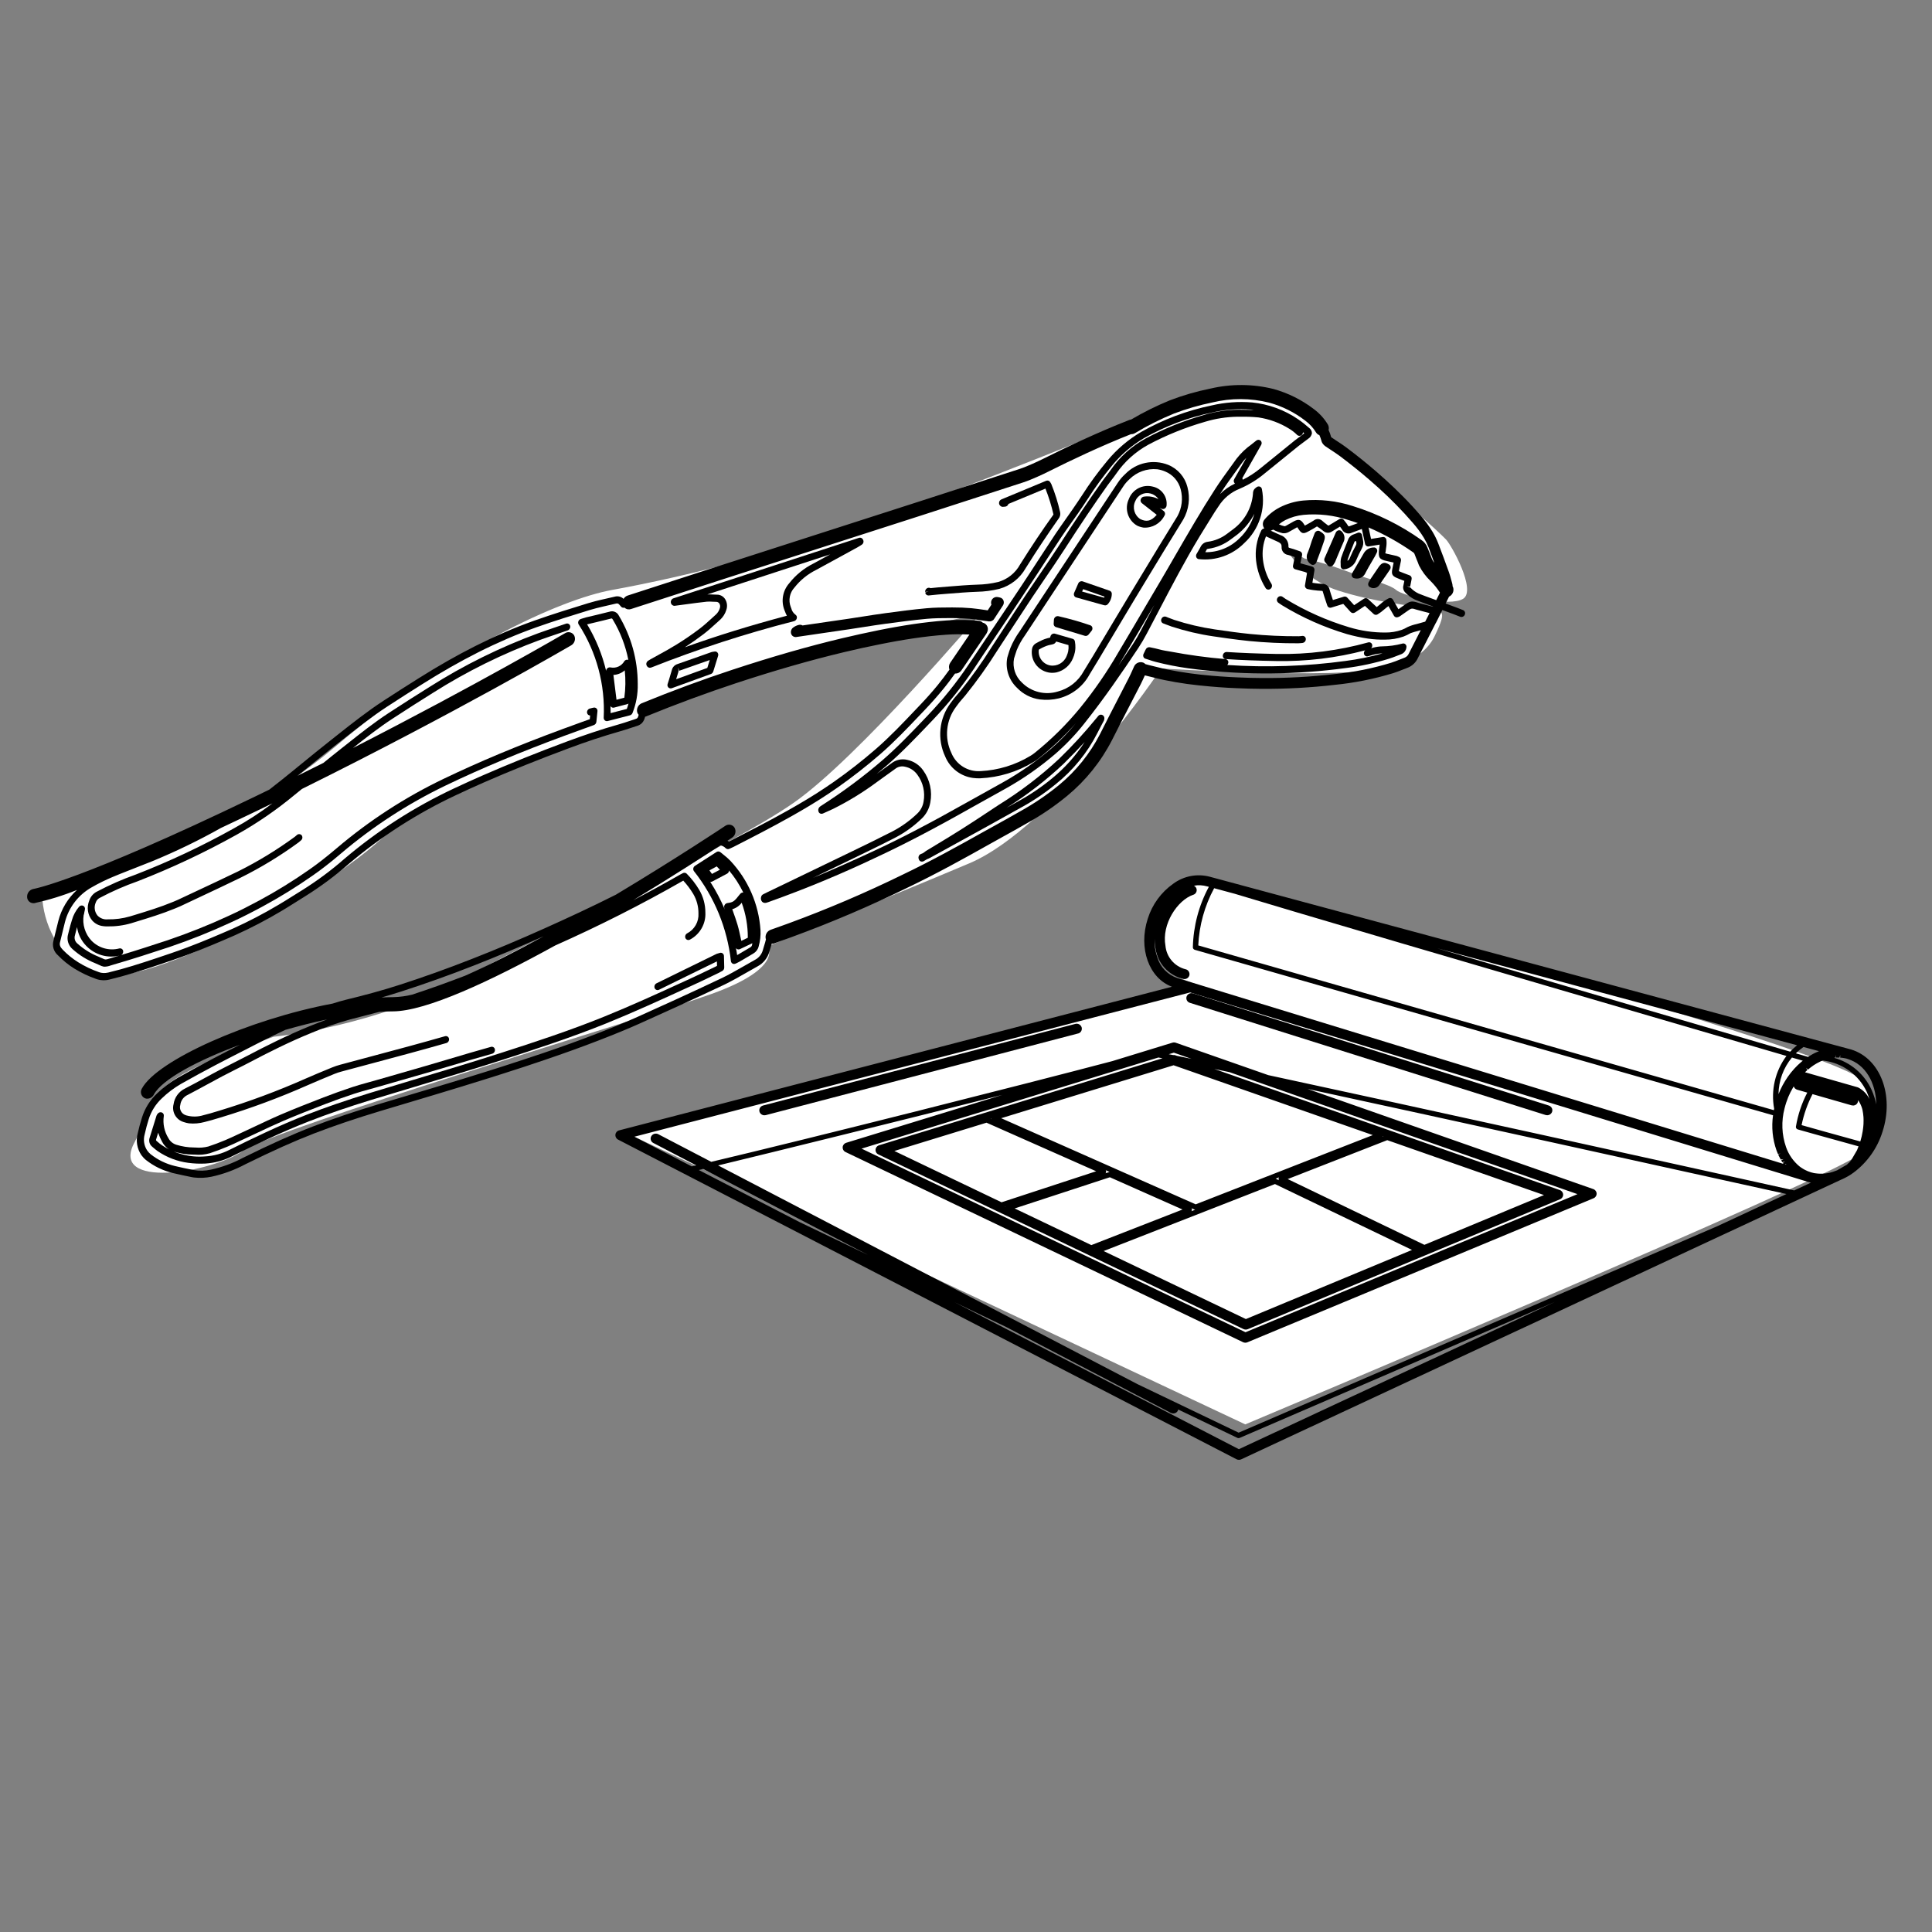 <svg xmlns="http://www.w3.org/2000/svg" xmlns:xlink="http://www.w3.org/1999/xlink" id="Ebene_1" x="0px" y="0px" viewBox="0 0 500 500" style="enable-background:new 0 0 500 500;" xml:space="preserve"><rect x="0" y="0" width="500" height="500" fill="#808080" stroke="none"/><style type="text/css">	.st0{fill:#FFFFFF;}</style><g id="Gruppe_673" transform="matrix(0.934, 0.358, -0.358, 0.934, 12.236, 2626.698)">	<g>		<g id="Gruppe_496" transform="translate(0 -133.269)">			<g id="Gruppe_471" transform="translate(1.574 1.447)">				<path id="Pfad_844" class="st0" d="M-556.35-2282.69c-11.17,7.39-54.07,20.8-54.07,20.8s-10.98,48.17-28.36,64.88     s-41.02,38.68-41.02,38.68s6.07,3.62-9.09,16.68c-15.16,13.07-92.87,72.73-98.6,81.2s-28.82,21.84-27.1,8.2     c1.71-13.64-5.29-13.98,23.85-38.49c0,0,23.93-11.9,41.02-32.28c17.09-20.38,51.75-55.78,63.04-72.53     c11.29-16.75,27.52-62.92,27.52-62.92s-55.49,37.13-63.91,46.76s-14.05,15.57-15.14,16.74c-1.09,1.16-35.14,27.31-45.11,46.95     c-9.96,19.64-45.99,62.19-59.33,58.91c-7.79-1.83-14.21-7.3-17.28-14.69c1.71-0.4,38.54-28.6,57.2-62.71     c18.66-34.11,40.73-56.43,52.32-63.47c72.03-43.79,124.64-110.77,138.48-108.84c7.98,1.03,15.76,3.29,23.05,6.69     c0,0,27.1,8.94,35.32,12.7c1.74,0.79,12.16,9.46,9.62,12.75s-14.89,4.89-16.99,4.07c-2.1-0.82-9.41,0.07-14.45,0.05     c-3.57,0.04-7.14,0.31-10.67,0.83c0,0-7.18-1.22-5.72-0.73c1.46,0.49,6.87,5.89,16.88,5.36c10.01-0.53,19.37-3.3,23.2-3.89     c3.83-0.59,4.99-2.06,4.34,5.88C-548-2287.18-556.35-2282.69-556.35-2282.69"></path>			</g>			<g id="Gruppe_472" transform="translate(46.77 47.077)">				<path id="Pfad_845" d="M-779.85-2262.45c0.51-0.62,1.03-1.23,1.55-1.84c1.16-1.36,2.34-2.77,3.43-4.21     c1.42-1.86,2.79-3.85,4.06-5.89c0.72-1.16,1.36-2.44,1.98-3.67l0.66-1.31c0.27-0.58,0.39-1.22,0.33-1.86     c-0.01-0.43-0.22-0.83-0.56-1.08c-0.25-0.17-0.56-0.22-0.85-0.12c-0.32,0.13-0.66,0.23-0.99,0.34c-0.46,0.13-0.91,0.3-1.35,0.51     c-1.59,0.81-3.16,1.67-4.73,2.53l-2.68,1.46c-0.46,0.17-0.98-0.03-1.2-0.46c-0.23-0.42-0.13-0.95,0.24-1.25l39.22-31.79     c0.29-0.25,0.71-0.26,1.02-0.04l0.14,0.11c0.19,0.16,0.31,0.38,0.34,0.63c0.03,0.26-0.05,0.51-0.2,0.71l-0.18,0.25     c-0.16,0.21-0.31,0.42-0.48,0.62l-1.88,2.22c-2.04,2.42-4.09,4.83-6.15,7.23c-1.64,1.78-2.86,3.9-3.58,6.21     c-0.7,1.73-0.35,3.7,0.9,5.08l0.27,0.3c0.37,0.54,0.92,0.93,1.54,1.11c0.36,0.07,0.64,0.36,0.69,0.72     c0.07,0.38-0.09,0.76-0.39,0.98c-10.57,7.49-20.65,15.65-30.19,24.41c-0.12,0.11-0.26,0.19-0.42,0.23     c-0.16,0.04-0.33,0.04-0.49-0.01l0,0c-0.12-0.05-0.24-0.11-0.34-0.2c-0.2-0.16-0.33-0.39-0.35-0.65     c-0.02-0.26,0.06-0.52,0.22-0.73L-779.85-2262.45z M-750.94-2285.6c-0.31-0.27-0.6-0.56-0.87-0.87l-0.25-0.27     c-1.7-1.88-2.21-4.56-1.32-6.93c0.8-2.59,2.16-4.97,3.99-6.97c1.08-1.26,2.17-2.53,3.24-3.8l-25.99,21.07     c0.47-0.21,0.96-0.39,1.46-0.54c0.3-0.1,0.59-0.19,0.88-0.3c0.79-0.32,1.69-0.2,2.38,0.3c0.8,0.59,1.28,1.52,1.31,2.51     c0.07,0.99-0.12,1.99-0.55,2.88l-0.66,1.29c-0.64,1.28-1.3,2.59-2.07,3.83c-1.04,1.67-2.14,3.3-3.28,4.87     C-765.97-2274.29-758.8-2279.93-750.94-2285.6"></path>			</g>			<g id="Gruppe_473" transform="translate(99.084 12.235)">				<path id="Pfad_846" d="M-702.11-2324.16c0.01-0.32,0.1-0.63,0.28-0.89l0.1-0.18c0.14-0.29,0.42-0.48,0.73-0.52     c0.31-0.02,0.61,0.13,0.77,0.4c2.8,4.44,3.08,10.02,0.74,14.71c-1.76,3.98-5.23,6.94-9.44,8.05l-0.05,0.02     c-0.27,0.06-0.55-0.02-0.75-0.21c-0.22-0.22-0.32-0.53-0.27-0.83l0.13-0.79c0.08-0.49,0.15-0.9,0.19-1.32     c0.06-0.79,0.53-1.5,1.24-1.87c1.62-0.88,2.99-2.17,3.96-3.75c0.16-0.27,0.34-0.53,0.5-0.79c0.19-0.3,0.39-0.6,0.57-0.91l0,0     c1.94-3.06,2.48-6.81,1.48-10.29C-702.04-2323.6-702.1-2323.88-702.11-2324.16 M-701.95-2312.09c-0.2,0.34-0.41,0.67-0.63,1     c-0.16,0.24-0.32,0.48-0.47,0.73c-1.13,1.85-2.72,3.38-4.62,4.42c-0.27,0.15-0.27,0.2-0.29,0.34c-0.03,0.25-0.06,0.49-0.09,0.75     c3.12-1.15,5.64-3.51,6.99-6.56c1.07-2.26,1.52-4.77,1.31-7.27C-700.01-2316.34-700.76-2314.1-701.95-2312.09"></path>			</g>			<g id="Gruppe_474" transform="translate(73.046 27.208)">				<path id="Pfad_847" d="M-723.93-2299.33c-0.44,2.97-2.04,5.64-4.44,7.43c-1.61,1.11-3.33,2.05-5.14,2.78     c-2.24,0.95-4.48,2.03-6.66,3.07l-2.46,1.18c-0.5,0.23-0.98,0.49-1.47,0.74l-0.71,0.36c-0.06,0.03-0.13,0.06-0.2,0.07     c-0.38,0.09-0.77-0.11-0.93-0.46l0.7-0.6l-0.76,0.48c-0.23-0.45-0.08-1.01,0.35-1.29c0.17-0.11,0.39-0.16,0.59-0.12l0.24-0.13     c0.51-0.26,1.01-0.53,1.53-0.77l2.46-1.18c2.19-1.05,4.45-2.14,6.73-3.1c1.7-0.69,3.31-1.56,4.82-2.59     c1.99-1.5,3.31-3.73,3.65-6.2c1.06-5.39,2.17-10.33,3.45-15.21c-1.3-1.95-2.75-3.79-4.34-5.52l-7.52,7.13     c0.03,0.38-0.16,0.74-0.48,0.93c-0.16,0.09-0.32,0.16-0.49,0.24l-0.18,0.08c-0.46,0.13-0.94-0.08-1.16-0.5     c-0.21-0.39-0.13-0.88,0.19-1.19l9.08-8.63c0.29-0.29,0.75-0.33,1.08-0.08l0.16,0.12c0.11,0.07,0.22,0.16,0.31,0.25     c1.74,1.86,3.33,3.86,4.74,5.99c0.33,0.5,0.42,1.13,0.23,1.7C-721.77-2309.59-722.88-2304.68-723.93-2299.33"></path>			</g>			<g id="Gruppe_475" transform="translate(100.242 24.871)">				<path id="Pfad_848" d="M-677.32-2304.57l-0.31,0.16c-0.22,0.12-0.44,0.22-0.67,0.31c-3.96,1.54-8,2.88-12.1,4.01     c-1.8,0.49-3.6,0.93-5.53,1.38c-1.13,0.27-2.31,0.53-3.57,0.81c-3.59,0.81-7.25,1.3-10.93,1.49c-0.52,0.02-1.03,0.02-1.59,0.02     l-0.77,0c-0.48-0.01-0.86-0.41-0.84-0.89c0-0.01,0-0.03,0-0.04c0-0.51,0.4-0.92,0.9-0.94l0.78,0.01c0.52,0,1.01,0.01,1.5-0.01     c3.58-0.18,7.14-0.67,10.65-1.45c3.38-0.76,6.21-1.41,9.02-2.18c4.05-1.11,8.03-2.43,11.94-3.95c0.16-0.07,0.33-0.15,0.48-0.23     l0.34-0.18c0.4-0.21,0.9-0.05,1.1,0.35c0.02,0.03,0.03,0.06,0.04,0.1C-676.68-2305.35-676.88-2304.81-677.32-2304.57"></path>			</g>			<g id="Gruppe_476" transform="translate(112.405 10.965)">				<path id="Pfad_849" d="M-689.06-2315.1l-0.05,1.86c-0.02,0.21-0.05,0.41-0.11,0.61l-0.05,0.22c-0.05,0.29-0.23,0.54-0.49,0.68     c-0.06,0.03-0.13,0.06-0.2,0.08c-0.2,0.05-0.41,0.02-0.58-0.09l-1.02-0.58c-0.29-0.18-0.46-0.51-0.44-0.85l0.34-7.24     c0.01-0.31,0.17-0.59,0.41-0.77c0.24-0.17,0.54-0.21,0.81-0.09c1.03,0.38,1.66,1.42,1.52,2.5     C-688.99-2317.54-689.02-2316.32-689.06-2315.1"></path>			</g>			<g id="Gruppe_477" transform="translate(68.853 90.89)">				<path id="Pfad_850" d="M-749.22-2246.93c0.11,0.78-0.11,1.57-0.6,2.19l-1.16,1.47c-0.47,0.59-0.94,1.18-1.41,1.77     c-0.18,0.22-0.38,0.43-0.57,0.64l-0.23,0.23c-0.12,0.13-0.28,0.23-0.45,0.27c-0.09,0.02-0.19,0.03-0.28,0.02     c-0.27-0.04-0.51-0.2-0.64-0.45c-3.92-7.61-9.91-13.96-17.27-18.32c-0.22-0.14-0.37-0.37-0.41-0.63     c-0.04-0.27,0.02-0.54,0.19-0.76l3.89-5.3c0.22-0.31,0.61-0.45,0.98-0.33c0.33,0.12,0.65,0.22,0.98,0.32     c0.74,0.22,1.47,0.49,2.17,0.81c6.06,2.92,10.92,7.86,13.74,13.97C-749.71-2249.73-749.35-2248.35-749.22-2246.93      M-758.67-2253.01c0.83,0.96,1.6,1.86,2.35,2.84c0.75,0.98,1.4,2,2.06,3.01l0.34,0.51l1.28-1.35c-1.09-2.89-2.69-5.56-4.72-7.89     c-0.28,0.98-0.87,1.83-1.68,2.44L-758.67-2253.01 M-753.61-2242.82c0.44-0.55,0.88-1.1,1.31-1.65l1.17-1.47     c0.16-0.2,0.23-0.46,0.18-0.71c-0.02-0.16-0.06-0.3-0.09-0.45l-2.43,2.56c-0.12,0.13-0.27,0.22-0.44,0.26     c-0.08,0.02-0.16,0.03-0.24,0.02c-0.15-0.01-0.29-0.07-0.41-0.16C-754.24-2243.9-753.91-2243.37-753.61-2242.82      M-766.76-2262.36l-1.39,1.64l0.94,0.62l1.52-1.74L-766.76-2262.36z M-763.42-2262.52c0.02,0.05,0.04,0.1,0.06,0.15     c0.05,0.3-0.04,0.6-0.23,0.82l-2.86,3.27c-0.11,0.13-0.26,0.22-0.43,0.26c2.19,1.61,4.23,3.41,6.11,5.37l-0.3-0.35     c-0.18-0.22-0.25-0.52-0.2-0.8c0.05-0.28,0.22-0.53,0.47-0.68c1.32-0.74,1.49-0.9,2.25-3.39c0.09-0.3,0.32-0.54,0.62-0.64     l0.01,0C-759.58-2260.06-761.43-2261.41-763.42-2262.52"></path>			</g>			<g id="Gruppe_478" transform="translate(110.204 12.556)">				<path id="Pfad_851" d="M-691.47-2317.61c0.01,0.4,0.02,0.8,0.04,1.21c0.01,0.79,0.02,1.58,0.02,2.4l0.01,1.01     c0,0.3-0.13,0.58-0.36,0.78c-0.11,0.09-0.23,0.15-0.36,0.18c-0.14,0.03-0.29,0.02-0.42-0.02c-1.17-0.22-1.97-1.3-1.84-2.48     c0.02-0.71,0.01-1.42-0.05-2.12c-0.02-0.4-0.04-0.78-0.06-1.18c-0.01-0.47-0.01-0.92-0.01-1.39l0-0.65     c0-0.28,0.11-0.55,0.32-0.75c0.19-0.19,0.46-0.27,0.72-0.23c1.52,0.27,1.93,0.57,1.96,2.23L-691.47-2317.61z"></path>			</g>			<g id="Gruppe_479" transform="translate(116.908 10.223)">				<path id="Pfad_852" d="M-684.44-2318.23c-0.03,0.26-0.05,0.49-0.08,0.71l0,0c-0.08,0.52-0.17,1.04-0.25,1.55     c-0.18,1.07-0.36,2.14-0.48,3.22c-0.01,1.15-0.82,2.13-1.95,2.36c-0.09,0.02-0.19,0.04-0.29,0.05     c-0.27,0.04-0.55-0.06-0.73-0.26c-0.19-0.22-0.27-0.51-0.22-0.79l0.29-1.76c0.24-1.4,0.46-2.78,0.67-4.16     c0.17-1.03,0.88-1.89,1.86-2.26c0.28-0.15,0.62-0.12,0.87,0.07c0.26,0.2,0.39,0.53,0.35,0.85L-684.44-2318.23z"></path>			</g>			<g id="Gruppe_480" transform="translate(114.208 9.759)">				<path id="Pfad_853" d="M-685.97-2314.5c0,1.4-0.76,2.68-1.98,3.36c-0.08,0.05-0.18,0.09-0.27,0.11     c-0.15,0.04-0.31,0.03-0.46-0.02c-0.24-0.09-0.43-0.29-0.51-0.54c-0.07-0.19-0.15-0.38-0.22-0.56     c-0.24-0.48-0.38-1.01-0.43-1.55c-0.04-1.08-0.02-2.17-0.01-3.25c0.01-0.54,0.02-1.08,0.02-1.62c-0.04-0.69,0.26-1.36,0.79-1.8     c0.19-0.16,0.37-0.32,0.56-0.5l0.32-0.3c0.18-0.17,0.43-0.25,0.68-0.23c0.25,0.03,0.47,0.18,0.59,0.4l0.24,0.38     c0.14,0.23,0.27,0.44,0.41,0.64l0,0c0.47,0.67,0.66,1.49,0.53,2.3C-685.85-2316.62-685.94-2315.56-685.97-2314.5      M-687.63-2318.79c-0.06-0.09-0.12-0.17-0.18-0.26c-0.08,0.07-0.17,0.14-0.26,0.22c-0.02,0.07-0.03,0.15-0.03,0.22     c0,0.55-0.01,1.1-0.02,1.65c-0.02,1.04-0.03,2.09,0.01,3.13c0.01,0.13,0.04,0.26,0.09,0.39c0.21-0.3,0.31-0.66,0.3-1.02     c0.03-1.13,0.13-2.26,0.28-3.39C-687.37-2318.18-687.44-2318.52-687.63-2318.79"></path>			</g>			<g id="Gruppe_481" transform="translate(30.075 101.481)">				<path id="Pfad_854" d="M-719.44-2252.17l0.18-0.14c0.2-0.18,0.48-0.24,0.74-0.18c0.26,0.07,0.48,0.26,0.58,0.51l1.14,2.77     c0.14,0.35,0.07,0.75-0.18,1.04l-0.29,0.33c-0.17,0.2-0.33,0.38-0.49,0.56l-1.36,1.44c-1.12,1.2-2.25,2.39-3.4,3.56l-1.4,1.43     c-5.22,5.33-10.62,10.84-16.16,16.01c-7.09,6.61-14.66,12.76-21.81,18.51c-6.12,4.92-12.43,9.79-18.52,14.5     c-3.12,2.41-6.23,4.82-9.35,7.24c-4.96,3.87-9.29,7.5-13.23,11.09c-5.58,5.08-10.82,10.65-15.21,15.44     c-1.62,1.81-3.6,3.26-5.82,4.26c-1.34,0.59-2.73,1.06-4.16,1.4c-2.8,0.68-5.73,0.68-8.53,0c-0.44-0.11-0.87-0.26-1.3-0.41     l-0.39-0.14c-0.83-0.26-1.41-1.01-1.45-1.88c-0.13-1.75-0.24-3.5-0.34-5.25l-0.05-0.74c-0.01-0.2,0.02-0.41,0.1-0.59     c0.1-0.41,0.46-0.7,0.88-0.71c0.41,0.01,0.76,0.31,0.82,0.71c0.45,1.96,1.57,3.69,3.17,4.9c0.69,0.61,1.6,0.91,2.51,0.85     c1.53-0.1,3.04-0.42,4.48-0.96l0.43-0.15c1.07-0.3,2.08-0.79,2.98-1.43c1.15-0.94,2.34-1.98,3.49-3.09     c0.86-0.82,1.69-1.69,2.52-2.55l0.94-0.97c0.79-0.81,1.57-1.63,2.35-2.44c1.71-1.78,3.47-3.63,5.27-5.38     c2.81-2.73,5.62-5.29,8.74-8.11c1.89-1.71,3.85-3.39,6-5.16c1.05-0.86,2.14-1.66,3.23-2.47c0.49-0.36,0.98-0.72,1.46-1.08     l3.22-2.42c2.59-1.95,5.18-3.91,7.77-5.87c1.67-1.27,3.34-2.55,5.01-3.83c3-2.31,6-4.61,9.04-6.86     c0.36-0.28,0.88-0.21,1.15,0.15c0.02,0.03,0.04,0.05,0.05,0.08c0.26,0.44,0.15,1-0.26,1.31c-3.02,2.24-6.02,4.54-9.02,6.85     c-1.67,1.28-3.34,2.56-5.02,3.84c-2.59,1.97-5.18,3.92-7.78,5.87l-3.22,2.42c-0.49,0.37-0.98,0.73-1.47,1.09     c-1.07,0.78-2.13,1.57-3.16,2.41c-2.13,1.74-4.07,3.41-5.94,5.09c-3.11,2.81-5.9,5.35-8.69,8.06c-1.77,1.73-3.53,3.56-5.22,5.33     c-0.78,0.82-1.57,1.64-2.36,2.45l-0.93,0.96c-0.84,0.88-1.69,1.77-2.57,2.61c-1.2,1.15-2.41,2.22-3.6,3.19     c-1.06,0.79-2.25,1.38-3.52,1.74l-0.42,0.15c-1.59,0.59-3.26,0.94-4.95,1.05c-1.33,0.09-2.65-0.36-3.65-1.24     c-0.67-0.56-1.29-1.19-1.85-1.87c0.04,0.62,0.08,1.23,0.13,1.85c0.01,0.08,0.01,0.21,0.29,0.31l0.4,0.14     c0.38,0.13,0.76,0.27,1.16,0.36c3.91,0.9,8.01,0.44,11.62-1.31c1.98-0.89,3.76-2.19,5.21-3.81c4.42-4.82,9.7-10.44,15.33-15.57     c3.98-3.62,8.35-7.27,13.34-11.18c3.11-2.43,6.23-4.84,9.35-7.25c6.1-4.7,12.39-9.57,18.49-14.47     c7.12-5.72,14.66-11.85,21.69-18.42c5.51-5.14,10.89-10.63,16.1-15.95l1.4-1.43c1.14-1.16,2.26-2.35,3.37-3.53l1.36-1.44     c0.11-0.11,0.21-0.23,0.32-0.36l-0.44-1.07l-5.7,6.12c-1.89,2.01-3.77,4.03-5.64,6.07c-0.3,0.35-0.82,0.39-1.17,0.09     c-0.02-0.02-0.04-0.04-0.06-0.06c-0.33-0.38-0.33-0.95,0.01-1.33c1.87-2.04,3.76-4.06,5.65-6.08l6.15-6.61     C-719.71-2251.95-719.58-2252.07-719.44-2252.17"></path>			</g>			<g id="Gruppe_482" transform="translate(38.452 73.116)">				<path id="Pfad_855" d="M-792.48-2291c0-0.3,0.14-0.59,0.38-0.78l0.33-0.26c0.26-0.21,0.5-0.41,0.76-0.59l1.91-1.3     c1.09-0.74,2.18-1.49,3.26-2.26c0.76-0.64,1.88-0.6,2.6,0.08c4.9,3.84,8.67,8.94,10.9,14.75c0.98,2.39,1.47,4.95,1.43,7.52     c0,0.31-0.15,0.6-0.4,0.79l-4.84,3.44c-0.09,0.07-0.2,0.12-0.31,0.14c-0.14,0.03-0.29,0.03-0.43-0.02     c-0.25-0.09-0.45-0.29-0.54-0.54c-2.66-8.11-7.79-15.18-14.68-20.22C-792.35-2290.42-792.48-2290.7-792.48-2291      M-776.18-2271.79l3.52-2.51c-0.01-0.49-0.04-0.97-0.09-1.46c-0.04,0.07-0.1,0.13-0.16,0.19l-2.94,2.12     c-0.09,0.07-0.2,0.12-0.31,0.14c-0.12,0.03-0.24,0.03-0.36,0c-0.14-0.03-0.26-0.1-0.36-0.2     C-776.64-2272.94-776.4-2272.38-776.18-2271.79 M-774.3-2276.79c-0.54-2.3-1.36-4.53-2.43-6.64c-0.51,0.96-1.33,1.72-2.32,2.16     l3.05,5.71L-774.3-2276.79z M-781.19-2281.59c-0.07-0.23-0.06-0.48,0.05-0.7c0.13-0.28,0.39-0.48,0.69-0.53     c1.44-0.23,2.56-1.36,2.77-2.8c0.09-0.32,0.34-0.57,0.66-0.66c0.07,0,0.14,0,0.2,0.01c-2-3.18-4.53-6-7.49-8.31     c-0.33-0.26-0.37-0.22-0.6-0.05c-1.09,0.78-2.19,1.52-3.29,2.28l-1.89,1.29C-786.66-2288.39-783.65-2285.19-781.19-2281.59"></path>			</g>			<g id="Gruppe_483" transform="translate(6.433 84.739)">				<path id="Pfad_856" d="M-852.78-2186.04c0,0.08,0.01,0.16,0.01,0.23c0.5,2.37,2.06,4.38,4.24,5.44     c2.43,1.13,5.28,0.87,7.45-0.69c0.37-0.26,0.88-0.17,1.14,0.2c0.02,0.03,0.04,0.06,0.05,0.08c0.2,0.37,0.15,0.83-0.13,1.14     c3.44-2.66,6.77-5.36,9.92-7.93c4.34-3.61,8.49-7.44,12.42-11.49c2.14-2.16,4.16-4.45,6.02-6.6c3.28-3.82,6.34-7.83,9.16-12.01     c1.48-2.16,2.97-4.65,4.7-7.8c5.28-9.65,11.78-18.58,19.34-26.57c7.01-7.42,14.91-14.97,24.17-23.08     c1.36-1.19,2.73-2.38,4.13-3.59l1.52-1.31l-0.25-0.92c-0.35,0.13-0.73,0.01-0.95-0.29c-0.29-0.42-0.21-0.99,0.17-1.32     c0.18-0.15,0.37-0.28,0.57-0.41l0.3-0.19c0.22-0.16,0.51-0.19,0.77-0.09c0.25,0.1,0.44,0.32,0.51,0.59l0.72,2.66     c0.1,0.37-0.02,0.76-0.31,1.02l-2,1.73c-1.4,1.21-2.76,2.39-4.12,3.58c-9.21,8.08-17.07,15.58-24.04,22.96     c-7.44,7.87-13.84,16.67-19.04,26.17c-1.76,3.22-3.29,5.75-4.81,7.97c-2.86,4.24-5.97,8.31-9.3,12.19     c-1.88,2.18-3.93,4.49-6.11,6.69c-3.98,4.1-8.17,7.98-12.57,11.63c-3.72,3.04-7.69,6.26-11.8,9.37l-0.65,0.5     c-0.45,0.42-0.99,0.75-1.57,0.95c-0.39,0.07-0.78,0.08-1.17,0.03c-0.29-0.02-0.67-0.05-1.18-0.06     c-2.35-0.03-4.68-0.48-6.87-1.32c-1.38-0.51-2.34-1.79-2.43-3.26l-0.11-0.88c-0.11-0.94-0.22-1.88-0.27-2.83     c-0.12-1.31,0.05-2.64,0.5-3.88c0.14-0.38,0.5-0.62,0.9-0.6c0.39,0.04,0.71,0.35,0.76,0.74l0.06,0.34     c0.04,0.22,0.07,0.39,0.09,0.58C-852.8-2186.29-852.79-2186.16-852.78-2186.04 M-853.26-2182.31c0.04,0.41,0.09,0.82,0.14,1.24     l0.11,0.9c0.03,0.82,0.57,1.54,1.35,1.8c2.02,0.78,4.16,1.19,6.32,1.22c0.54,0.01,0.94,0.04,1.25,0.06     c0.71,0.05,0.72,0.05,1.58-0.62l0.66-0.51c0.49-0.37,0.99-0.75,1.48-1.13c-2.62,1.8-5.99,2.08-8.88,0.75     C-850.95-2179.38-852.36-2180.68-853.26-2182.31"></path>			</g>			<g id="Gruppe_484" transform="translate(51.92 69.882)">				<path id="Pfad_857" d="M-778.85-2284.63c-0.1-0.74,0.19-1.48,0.78-1.95c1.45-1.22,2.89-2.45,4.33-3.67l2.74-2.34     c0.16-0.13,0.33-0.24,0.51-0.33l0.23-0.13c0.25-0.16,0.57-0.17,0.83-0.02c0.26,0.15,0.42,0.43,0.44,0.73l0.28,4.2     c0.03,0.32-0.1,0.63-0.33,0.84l-8.14,7.06c-0.11,0.09-0.24,0.16-0.38,0.19c-0.17,0.04-0.35,0.02-0.51-0.05     c-0.3-0.14-0.5-0.44-0.51-0.77l-0.07-1.24C-778.73-2283-778.77-2283.82-778.85-2284.63 M-776.96-2282.81l6.48-5.62l-0.14-2.13     l-2.08,1.76c-1.44,1.23-2.88,2.46-4.33,3.68l-0.51-0.73l0.43,0.95C-777.06-2284.21-777.01-2283.53-776.96-2282.81"></path>			</g>			<g id="Gruppe_485" transform="translate(100.827 18.255)">				<path id="Pfad_858" d="M-715.18-2281.88c0.03-0.44,0.35-0.8,0.78-0.89l0.47-0.08c0.35-0.06,0.68-0.11,1.02-0.16     c0.33-0.05,0.6-0.08,0.91-0.11c0.53-0.06,1.05-0.12,1.57-0.23l1.45-0.29c4.7-0.85,9.35-1.94,13.94-3.27     c0.45-0.13,0.92,0.13,1.04,0.58c0.01,0.02,0.01,0.04,0.01,0.06c0.05,0.2,0.03,0.41-0.05,0.61c9.78-3.01,19.23-7.01,28.21-11.93     c2.87-1.55,5.62-3.3,8.23-5.25l-0.16,0.07l-0.45,0.2c-0.76,0.39-1.48,0.86-2.14,1.4l-0.49,0.37c-0.36,0.28-0.87,0.22-1.15-0.14     c-0.02-0.03-0.04-0.05-0.06-0.08c-0.17-0.29-0.18-0.65-0.03-0.95c-6.29,4.53-13.18,8.17-20.47,10.81     c-4.7,1.71-8.64,3.05-12.4,4.21l-0.06,0.02c-0.45,0.1-0.89-0.19-0.99-0.64c0-0.01,0-0.01,0-0.02c-0.12-0.49,0.16-1,0.64-1.16     c3.73-1.16,7.64-2.49,12.32-4.18c7.49-2.71,14.55-6.49,20.95-11.23c0.35-0.28,0.87-0.22,1.15,0.14     c0.02,0.03,0.04,0.06,0.06,0.09c0.16,0.28,0.18,0.62,0.04,0.91c0.63-0.5,1.3-0.92,2.02-1.27l0.46-0.2     c1.64-0.65,3.2-1.51,4.63-2.54c0.23-0.19,0.54-0.24,0.81-0.13c0.28,0.11,0.48,0.35,0.53,0.65c0.22,0.82-0.06,1.68-0.71,2.22     c-0.28,0.25-0.56,0.5-0.84,0.75c-0.53,0.49-1.06,0.96-1.62,1.4c-2.99,2.35-6.18,4.44-9.53,6.23     c-11.28,6.17-23.28,10.91-35.74,14.1c-0.75,0.19-1.49,0.37-2.22,0.54c-2.82,0.66-5.67,1.16-8.54,1.49     c-0.62,0.07-1.25,0.11-1.9,0.13l-0.91,0.05c-0.25,0.02-0.49-0.08-0.65-0.27c-0.17-0.19-0.26-0.45-0.24-0.7L-715.18-2281.88z"></path>			</g>			<g id="Gruppe_486" transform="translate(77.799 2.272)">				<path id="Pfad_859" d="M-727.06-2274.34c0.31-1.43,0.62-2.86,0.92-4.29c0.48-2.27,0.97-4.53,1.48-6.78     c0.35-1.56,0.77-3.13,1.15-4.69c0.22-0.88,0.45-1.76,0.66-2.63c0.36-1.46,0.69-2.92,1.02-4.39c0.75-3.67,1.73-7.28,2.94-10.82     c1.23-3.67,3.11-7.1,5.54-10.12c4.14-5.02,9.04-9.36,14.52-12.87c2.92-1.98,6.14-3.49,9.52-4.48c4.14-1.12,8.5-1.19,12.67-0.19     c1.17,0.28,2.31,0.64,3.43,1.06c0.55,0.13,1,0.53,1.2,1.05c0.11,0.59-0.04,1.21-0.41,1.68c-0.23,0.38-0.47,0.75-0.71,1.12     c-0.32,0.49-0.63,0.98-0.93,1.48c-1,1.72-1.99,3.43-2.98,5.16c-0.9,1.56-1.8,3.12-2.7,4.67c-1.22,2.19-2.76,4.18-4.55,5.93     c-1.82,1.65-3.06,3.85-3.53,6.27c-0.06,0.3-0.13,0.6-0.21,0.91c-0.07,0.27-0.13,0.54-0.18,0.81l-0.28,1.44     c-0.37,1.91-0.74,3.83-1.09,5.74c-1.31,7.26-2.17,14.72-3.01,21.93c-0.25,2.15-0.51,4.3-0.76,6.45     c-0.17,1.46-0.41,2.9-0.72,4.33c-1.67,7.44-3.58,15.42-6.11,23.42c-1.06,3.38-2.43,6.65-4.09,9.78c-2.49,4.63-5.44,9-8.81,13.04     c-1.09,1.33-2.2,2.65-3.31,3.96c-1.06,1.26-2.11,2.51-3.16,3.78c-7.28,8.81-13.05,15.33-18.72,21.17     c-6.79,7.13-13.94,13.91-21.42,20.32l-0.17,0.15c-0.15,0.14-0.31,0.27-0.48,0.39c-0.14,0.1-0.3,0.18-0.47,0.22     c-0.22,0.05-0.45,0.03-0.65-0.06c-0.4-0.21-0.66-0.62-0.69-1.07c-0.05-0.3,0.04-0.6,0.25-0.83l0.21-0.23     c0.18-0.2,0.36-0.41,0.56-0.61l5.45-5.78c3.36-3.57,6.73-7.14,10.09-10.72l0.98-1.04c2.7-2.87,5.5-5.86,8.17-8.84     c1.75-1.99,3.21-4.22,4.33-6.63c0.49-1.06,0.62-2.25,0.38-3.39c-0.45-2.43-1.88-4.57-3.96-5.91c-1.1-0.74-2.43-1.03-3.74-0.81     c-0.94,0.11-1.76,0.66-2.22,1.49c-0.66,1-1.31,1.99-1.97,2.99l-1.17,1.79c-2.39,3.76-5.11,7.31-8.13,10.59     c-0.46,0.49-0.93,0.95-1.4,1.42l-0.61,0.61c-0.17,0.17-0.4,0.27-0.64,0.27c-0.24-0.01-0.46-0.11-0.6-0.3l-0.12-0.14     c-0.25-0.41-0.23-0.92,0.06-1.31l0.26-0.36c3.88-5.27,7.39-10.8,10.49-16.56c2.33-4.34,4.27-8.99,6.15-13.47l0.71-1.71     c2.15-5.14,3.85-10.46,5.09-15.9l0.83-3.59c1.15-5.03,2.3-10.05,3.45-15.08C-728.5-2267.79-727.77-2271.06-727.06-2274.34      M-681.19-2320.31c0.9-1.55,1.8-3.11,2.7-4.67c0.99-1.72,1.99-3.45,2.98-5.17c0.31-0.53,0.64-1.05,0.98-1.56     c0.23-0.36,0.45-0.71,0.67-1.07c-0.14-0.05-0.26-0.09-0.4-0.14c0.07,0.22,0.06,0.45-0.02,0.66c-0.16,0.46-0.66,0.71-1.12,0.55     c-0.01,0-0.02-0.01-0.03-0.01c-0.79-0.36-1.62-0.61-2.48-0.77c-2.8-0.54-5.69-0.5-8.47,0.11c-1.42,0.39-2.82,0.86-4.19,1.42     l-1.01,0.38c-2.61,1.05-5.07,2.46-7.29,4.18c-4.23,3.18-8.12,6.8-11.6,10.8c-2.47,2.91-4.23,6.36-5.11,10.08     c-0.15,0.61-0.33,1.21-0.51,1.81c-0.18,0.6-0.35,1.17-0.5,1.76c-1.49,5.8-2.94,12.13-4.45,19.37c-0.62,2.95-1.32,5.94-2.01,8.82     c-0.46,1.95-0.92,3.89-1.36,5.84c-0.74,3.32-1.46,6.64-2.18,9.97l-1.33,6.15c-0.91,4.65-2.1,9.23-3.56,13.74l-0.35,0.98     c-0.33,0.85-0.61,1.73-0.83,2.62c-1.2,4.14,0.01,8.6,3.13,11.57c2.24,2.41,5.78,3.09,8.76,1.69c4.17-1.84,7.82-4.69,10.61-8.29     c0.29-0.36,0.55-0.75,0.78-1.15c2.78-4.77,5.06-9.82,6.8-15.06c1.8-5.49,3.16-11.11,4.07-16.82c0.81-4.65,1.58-9.29,2.35-13.94     l1.12-6.65c0.46-2.69,0.88-5.39,1.31-8.09c1.04-6.52,2.11-13.26,3.5-19.85c0.47-2.22,1.06-4.45,1.64-6.6     c0.24-0.91,0.49-1.81,0.72-2.72c0.53-1.74,1.31-3.39,2.32-4.9c0.25-0.43,0.51-0.85,0.75-1.28c0.2-0.38,0.64-0.56,1.05-0.43     c0.4,0.16,0.63,0.58,0.55,1.01l-1.48,9.77l0.03,0.03c0.1,0.09,0.17,0.19,0.23,0.31     C-683.17-2317.22-682.09-2318.72-681.19-2320.31 M-685.93-2314.23c-0.03-0.01-0.06,0-0.08-0.01c-0.39-0.17-0.61-0.58-0.53-1     l0.95-6.27c-0.23,0.51-0.42,1.05-0.57,1.59c-0.24,0.91-0.48,1.83-0.73,2.74c-0.57,2.13-1.16,4.32-1.61,6.49     c-0.03,0.13-0.05,0.26-0.08,0.39C-687.94-2311.75-687.04-2313.08-685.93-2314.23 M-695.75-2265.93c0.3-1.36,0.52-2.74,0.68-4.13     c0.26-2.14,0.52-4.29,0.76-6.44c0.04-0.3,0.07-0.6,0.11-0.91l-0.2,1.22c-0.77,4.66-1.54,9.31-2.35,13.96     c-0.17,0.96-0.34,1.88-0.5,2.78C-696.75-2261.64-696.24-2263.81-695.75-2265.93 M-731.82-2245.48c-1.26,5.55-3,10.98-5.19,16.23     l-0.71,1.7c-1.9,4.54-3.86,9.23-6.24,13.66c-0.54,1-1.09,2-1.66,3l0.61-0.93c0.66-0.99,1.31-1.99,1.95-2.98     c0.75-1.27,2.04-2.13,3.5-2.32c1.7-0.28,3.44,0.11,4.86,1.08c2.47,1.62,4.17,4.19,4.68,7.1c0.3,1.55,0.11,3.16-0.56,4.6     c-1.2,2.58-2.76,4.97-4.64,7.1c-2.69,3.01-5.49,5.99-8.2,8.88l-0.98,1.04c-2.33,2.48-4.66,4.96-7,7.44     c4.34-4.09,8.36-8.16,11.94-11.85c5.63-5.79,11.37-12.29,18.62-21.05c1.05-1.27,2.11-2.53,3.17-3.79     c1.1-1.31,2.21-2.63,3.3-3.95c3.28-3.94,6.16-8.2,8.59-12.72c1.42-2.68,2.62-5.47,3.58-8.34c-1.56,4.13-3.47,8.11-5.7,11.92     c-0.28,0.49-0.6,0.96-0.96,1.4c-2.98,3.84-6.88,6.88-11.33,8.83c-0.58,0.25-1.18,0.44-1.79,0.59c-3.17,0.75-6.49-0.25-8.72-2.62     c-3.58-3.45-4.98-8.58-3.64-13.37c0.24-0.97,0.55-1.93,0.91-2.87l0.34-0.95c1.43-4.42,2.6-8.93,3.49-13.49l1.32-6.15     c0.71-3.33,1.43-6.65,2.18-9.98c0.44-1.96,0.91-3.92,1.37-5.88c0.68-2.87,1.39-5.84,2-8.76c1.52-7.27,2.97-13.63,4.47-19.47     c0.15-0.62,0.34-1.22,0.52-1.83c0.17-0.58,0.34-1.15,0.49-1.73c0.96-4.01,2.86-7.75,5.53-10.89c3.56-4.1,7.55-7.81,11.89-11.07     c2.35-1.83,4.95-3.32,7.72-4.42l1-0.37c0.96-0.36,1.95-0.72,2.94-1.04c-0.26,0.06-0.52,0.09-0.78,0.16     c-3.22,0.95-6.27,2.38-9.04,4.26c-5.31,3.4-10.06,7.6-14.08,12.46c-2.28,2.85-4.04,6.07-5.2,9.53     c-1.17,3.46-2.13,6.99-2.86,10.58c-0.33,1.48-0.66,2.96-1.03,4.43c-0.22,0.89-0.45,1.77-0.68,2.65     c-0.4,1.55-0.79,3.08-1.14,4.63c-0.51,2.25-0.99,4.49-1.47,6.75c-0.31,1.43-0.62,2.87-0.93,4.3c-0.72,3.28-1.45,6.56-2.19,9.83     c-1.14,5.03-2.29,10.06-3.45,15.08L-731.82-2245.48z"></path>			</g>			<g id="Gruppe_487" transform="translate(91.945 48.128)">				<path id="Pfad_860" d="M-741.7-2241.47l0.48-0.46l0.08-0.13c0.13-0.22,0.27-0.44,0.42-0.65c0.75-0.97,1.5-1.94,2.26-2.91     c1.51-1.94,3.01-3.88,4.48-5.86c1.69-2.26,3.34-4.58,4.99-6.89l1.61-2.25c3.98-5.22,7.43-10.82,10.3-16.71     c1.97-4.24,3.69-8.59,5.16-13.03c0.07-0.21,0.14-0.42,0.22-0.65l0.11-0.32c0.13-0.34,0.46-0.56,0.82-0.56     c0.38,0.01,0.72,0.24,0.85,0.59c0.08,0.21,0.12,0.42,0.11,0.64l-0.16,1.25c-0.1,0.77-0.19,1.54-0.26,2.31     c-0.6,5.72-2.42,11.25-5.32,16.22c-1.78,3.13-3.86,6.09-6.19,8.84c-4.27,5.14-8.58,10.24-12.9,15.34l-4.48,5.3     c-0.18,0.21-0.38,0.41-0.59,0.59l-0.59,0.74c-0.13,0.18-0.32,0.3-0.53,0.35c-0.04,0.01-0.08,0.02-0.12,0.02     c-0.25,0.02-0.49-0.07-0.66-0.25l-0.15-0.18c-0.16-0.19-0.24-0.43-0.23-0.67C-741.99-2241.06-741.88-2241.3-741.7-2241.47      M-723.03-2263.25c2.26-2.66,4.26-5.52,5.98-8.55c2.14-3.71,3.68-7.73,4.57-11.91c-0.89,2.23-1.88,4.59-3.05,7.16     c-2.71,5.62-5.96,10.96-9.71,15.94C-724.5-2261.49-723.76-2262.37-723.03-2263.25"></path>			</g>			<g id="Gruppe_488" transform="translate(119.523 11.005)">				<path id="Pfad_861" d="M-682.57-2315.24c-0.27,1.09-0.53,2.17-0.8,3.26c-0.1,0.73-0.63,1.33-1.34,1.52     c-0.26,0.06-0.52,0.07-0.79,0.03c-0.23-0.03-0.44-0.15-0.58-0.35c-0.14-0.21-0.19-0.46-0.15-0.7l0.05-0.34     c0.04-0.26,0.07-0.5,0.12-0.73c0.28-1.21,0.56-2.42,0.85-3.63c0.37-1.51,1.14-1.69,2.28-1.48c0.24,0.05,0.44,0.19,0.56,0.4     c0.13,0.22,0.16,0.48,0.1,0.73L-682.57-2315.24z"></path>			</g>			<g id="Gruppe_489" transform="translate(85.555 16.596)">				<path id="Pfad_862" d="M-706.32-2296.37l-0.97,5.39c-0.35,1.94-0.69,3.88-1.02,5.83l-1.22,7c-0.53,3.07-1.06,6.14-1.64,9.2     c-0.45,3.47-2.34,6.59-5.2,8.61c-1.36,0.94-2.88,1.62-4.49,2.02c-2.22,0.52-4.54,0.28-6.6-0.7c-2.7-1.11-4.64-3.53-5.14-6.41     c-0.01-0.04-0.01-0.08-0.01-0.12l-0.05-0.75c-0.04-0.57-0.08-1.14-0.08-1.71c0.04-1.67,0.28-3.33,0.71-4.95l3.01-13.61     c2.3-10.41,4.6-20.81,6.91-31.22c0.21-1.01,0.55-1.99,1.02-2.91c1.63-3.79,5.38-6.22,9.51-6.18c2.68,0.05,5.18,1.39,6.72,3.59     c1.72,2.37,2.43,5.32,1.99,8.21C-704.07-2308.86-705.19-2302.61-706.32-2296.37 M-706.27-2322.1c-1.25-1.78-3.27-2.86-5.45-2.9     c-0.7-0.02-1.41,0.04-2.09,0.2c-2.58,0.71-4.7,2.54-5.79,4.98c-0.39,0.76-0.68,1.56-0.85,2.39c-2.31,10.4-4.61,20.81-6.9,31.22     l-3.03,13.75c-0.38,1.42-0.59,2.88-0.63,4.36c0.01,0.53,0.04,1.07,0.08,1.6l0.05,0.71c0.41,2.29,1.98,4.2,4.15,5.06     c3.13,1.4,6.78,0.95,9.48-1.17c2.42-1.73,4.01-4.39,4.38-7.35c0.59-3.05,1.12-6.11,1.64-9.16l1.22-7.01     c0.34-1.95,0.68-3.89,1.03-5.84l0.97-5.38c1.12-6.25,2.24-12.5,3.43-18.74C-704.27-2317.76-704.87-2320.16-706.27-2322.1"></path>			</g>			<g id="Gruppe_490" transform="translate(87.87 19.986)">				<path id="Pfad_863" d="M-710.1-2317.58c-0.25,2.22-1.79,4.08-3.92,4.75c-0.58,0.13-1.17,0.17-1.76,0.12     c-2.73-0.44-4.66-2.9-4.45-5.66c-0.02-2.68,1.99-4.93,4.65-5.22c2.33-0.36,4.55,1.12,5.1,3.42c0.04,0.28-0.04,0.57-0.22,0.8     c-0.17,0.21-0.44,0.33-0.71,0.32c-0.19-0.01-0.36-0.02-0.55-0.04l1.28,0.4C-710.21-2318.54-709.96-2318.05-710.1-2317.58      M-716.86-2320.32c1.15-0.66,2.49-0.93,3.81-0.76c-0.7-0.5-1.55-0.73-2.41-0.64c-1.7,0.15-3,1.56-3.02,3.27     c-0.16,1.83,1.08,3.5,2.89,3.87c1.55,0.12,2.76-0.3,3.56-2.56l-4.7-1.45c-0.34-0.12-0.58-0.43-0.6-0.79     C-717.36-2319.77-717.18-2320.12-716.86-2320.32"></path>			</g>			<g id="Gruppe_491" transform="translate(88.818 39.478)">				<path id="Pfad_864" d="M-718.08-2303.41c0.16,0.25,0.2,0.57,0.1,0.85l-0.38,1.17c-0.1,0.31-0.35,0.55-0.66,0.63     c-0.04,0.01-0.08,0.02-0.13,0.02l-7.79,0.57c-0.39,0.02-0.74-0.23-0.85-0.6l-0.31-0.98c-0.09-0.28-0.05-0.57,0.09-0.82     c0.14-0.24,0.38-0.41,0.66-0.46c2.84-0.41,5.7-0.66,8.57-0.76C-718.49-2303.79-718.23-2303.65-718.08-2303.41"></path>			</g>			<g id="Gruppe_492" transform="translate(88.794 34.374)">				<path id="Pfad_865" d="M-716.48-2308.24c0.33,0.9,0.33,1.89-0.01,2.8c-0.1,0.3-0.35,0.53-0.66,0.6l-0.11,0.02l-7.5,0.71     c-0.25,0.02-0.49-0.07-0.66-0.24c-0.18-0.19-0.28-0.45-0.26-0.71l0.12-2.6c0.01-0.49,0.39-0.89,0.88-0.93l7.37-0.24     C-716.92-2308.84-716.59-2308.6-716.48-2308.24 M-723.85-2306.75l-0.03,0.67l5.89-0.55c0.01-0.1,0.01-0.2,0-0.3L-723.85-2306.75     z"></path>			</g>			<g id="Gruppe_493" transform="translate(88.619 42.209)">				<path id="Pfad_866" d="M-726.36-2301.22l4.75-0.4c0.31-0.03,0.61,0.13,0.77,0.4c0.3,0.49,0.55,1.01,0.74,1.56     c0.12,0.35,0.21,0.71,0.27,1.08l0,0l0,0c0.09,0.55,0.12,1.12,0.09,1.68c-0.05,1.96-1.04,3.77-2.65,4.88     c-0.52,0.33-1.1,0.58-1.7,0.72c-0.1,0.02-0.22,0.05-0.32,0.06c-2.73,0.45-5.35-1.27-6.03-3.95c-0.04-0.16-0.07-0.32-0.09-0.49     c-0.02-0.36,0.05-0.72,0.21-1.05c0.08-0.16,0.18-0.3,0.29-0.44c0.37-0.45,0.72-0.83,1.05-1.17c0.04-0.04,0.08-0.09,0.11-0.13     c0.35-0.35,0.72-0.67,1.12-0.96c0.19-0.14,0.38-0.27,0.58-0.4l-0.03-0.32c-0.03-0.26,0.05-0.52,0.21-0.73     C-726.83-2301.07-726.6-2301.2-726.36-2301.22 M-727.69-2297.1l-0.07,0.07c-0.27,0.26-0.54,0.58-0.83,0.92l-0.15,0.17     l-0.02,0.16c0.48,1.84,2.28,3,4.15,2.68c1.83-0.36,3.15-1.98,3.14-3.84c0.02-0.41,0-0.83-0.06-1.24     c-0.05-0.27-0.12-0.53-0.2-0.79c-0.09-0.26-0.19-0.5-0.31-0.75l-3.31,0.28c-0.01,0.29-0.13,0.57-0.33,0.79     c-0.11,0.11-0.23,0.21-0.36,0.29c-0.25,0.14-0.5,0.3-0.73,0.47C-727.11-2297.64-727.41-2297.38-727.69-2297.1"></path>			</g>			<g id="Gruppe_494" transform="translate(61.712 43.157)">				<path id="Pfad_867" d="M-762.16-2280.56c0.28-0.2,0.62-0.28,0.96-0.22l5.65-3.17c1.62-0.9,3.24-1.81,4.86-2.72     c1.03-0.58,2.06-1.17,3.08-1.76c1.76-1.01,3.51-2.02,5.29-2.99c3.02-1.65,6.25-3.41,9.51-5.01c1.84-0.91,3.76-1.65,5.61-2.37     l0.54-0.21c1.65-0.64,3.17-1.15,4.64-1.57c1.14-0.32,2.29-0.58,3.47-0.84l0.69-0.15l0.37-1.72c-0.16-0.18-0.28-0.39-0.33-0.63     c-0.18-0.74,0.23-1.49,0.95-1.74c0.19-0.06,0.39-0.1,0.59-0.12l0.21-0.03c0.42-0.07,0.86,0.09,1.13,0.42     c0.29,0.35,0.4,0.8,0.3,1.24l-0.87,4.03c-0.1,0.54-0.51,0.97-1.04,1.11l-1.56,0.35c-1.13,0.25-2.24,0.5-3.34,0.8     c-1.39,0.39-2.84,0.88-4.41,1.49l-0.54,0.21c-1.8,0.69-3.66,1.42-5.39,2.27c-3.21,1.58-6.41,3.32-9.41,4.96     c-1.76,0.96-3.5,1.96-5.24,2.96c-1.04,0.59-2.07,1.18-3.1,1.77c-1.62,0.92-3.25,1.83-4.87,2.73l-7.21,4.05     c-0.11,0.06-0.22,0.11-0.34,0.13c-0.44,0.11-0.91-0.05-1.2-0.4c-0.39-0.48-0.44-1.15-0.13-1.68c0.29-0.48,0.68-0.89,1.14-1.2"></path>			</g>			<g id="Gruppe_495" transform="translate(0 0)">				<path id="Pfad_868" d="M-860.89-2102.75c0.1-0.06,10.55-6.3,44.57-42.41c1.08-1.15,2.15-2.29,3.21-3.42     c0.71-1.16,1.4-2.33,2.06-3.45c1.15-1.95,2.27-3.92,3.4-5.89c1.53-2.66,3.05-5.33,4.63-7.97l1.29-2.18     c2.49-4.2,5.07-8.54,7.99-12.57c2.12-2.92,4.26-5.83,6.43-8.71c3.6-4.8,7.08-9.04,10.64-12.96c1.9-2.09,3.85-4.12,5.78-6.01     c2.01-1.97,4.08-3.86,6.14-5.62c3.85-3.29,7.89-6.46,11.37-9.18c1.03-0.81,2.07-1.52,2.95-2.12l1.09-0.73     c0.62-0.42,1.25-0.83,1.86-1.25c0.66-0.48,1.53-0.58,2.29-0.26c0.08-0.46,0.32-0.87,0.68-1.17     c13.66-11.07,27.2-21.95,40.74-32.84c13.81-11.1,28.09-22.57,42.26-34.07c0.85-0.69,1.66-1.48,2.51-2.31l0.15-0.15     c0.77-0.75,1.51-1.54,2.24-2.33c4.16-4.55,10.49-11.22,17.02-17.16l0,0c0.13-0.12,0.27-0.21,0.42-0.29     c2.33-2.93,4.87-5.69,7.6-8.25c2.71-2.43,5.62-4.63,8.7-6.58c4.57-3.1,9.81-5.07,15.29-5.74c3.89-0.37,7.82,0.01,11.57,1.12     c1.76,0.49,3.41,1.32,4.85,2.45c0.37,0.31,0.61,0.75,0.66,1.23c0.47,0.45,0.89,0.94,1.26,1.47c0.07,0.03,0.15,0.06,0.22,0.08     c0.57,0.14,1.15,0.26,1.73,0.39c0.93,0.2,1.87,0.4,2.78,0.67c3.32,0.95,6.35,1.93,9.29,2.99c2.1,0.76,4.15,1.55,6.07,2.36     c1,0.42,2,0.86,2.99,1.31c2,0.9,3.98,1.89,5.87,2.92c1.54,0.81,3,1.74,4.37,2.81c0.85,0.67,1.64,1.4,2.37,2.2     c1.81,1.99,3.57,4.02,5.33,6.06c0.45,0.52,0.85,1.08,1.26,1.64l0.53,0.72c0.15,0.21,0.28,0.43,0.37,0.67     c0.07,0.08,0.17,0.15,0.24,0.23c0.6,0.78,0.54,1.88-0.14,2.59l-0.19,1.95c0,0.01-0.01,0.02-0.01,0.03     c2.69-0.04,4.47-0.05,4.89-0.02c0.48,0.05,0.83,0.49,0.78,0.97c0,0.01,0,0.02,0,0.03c-0.03,0.5-0.46,0.89-0.96,0.87     c-0.39-0.03-2.59-0.01-4.89,0.03c-0.08,0.83-0.16,1.67-0.24,2.5c-0.04,0.38-0.08,0.75-0.12,1.13c0,0.01,0.01,0.02,0,0.04     c0,0.02-0.02,0.08-0.03,0.11c-0.13,1.18-0.26,2.37-0.38,3.56c-0.24,2.17-0.47,4.33-0.69,6.5c-0.08,1.29-0.66,2.5-1.63,3.36     c-0.34,0.3-0.68,0.61-1.02,0.92c-0.61,0.56-1.23,1.13-1.87,1.64c-4.09,3.19-8.48,5.97-13.11,8.29     c-5.61,2.93-11.39,5.51-17.32,7.74c-1.97,0.74-3.94,1.44-5.93,2.1c-0.75,0.25-1.49,0.49-2.24,0.74c-1.5,0.48-3,0.93-4.51,1.36     c-1.99,0.57-3.89,1.07-5.72,1.5c-1.98,0.46-3.88,0.84-5.76,1.15c-0.99,0.17-1.99,0.29-2.98,0.41c-0.64,0.08-1.27,0.15-1.91,0.24     c-0.12,0.02-0.24,0.03-0.36,0.04l-0.01,0.12c-0.05,0.8-0.09,1.58-0.17,2.36c-0.21,1.98-0.43,3.96-0.66,5.93     c-0.38,3.41-0.76,6.81-1.1,10.23c-0.67,6.21-2.59,12.22-5.67,17.66c-2.11,3.72-4.56,7.24-7.32,10.51     c-1.44,1.78-2.91,3.53-4.39,5.28c-0.82,0.98-1.64,1.96-2.46,2.94c-4.97,5.99-10.31,12.34-16.04,18.38     c-7.32,7.86-15.05,15.34-23.14,22.4c-0.52,0.45-1.05,0.91-1.57,1.37c-0.74,0.64-1.48,1.28-2.24,1.92     c-0.16,0.12-0.35,0.22-0.54,0.28c0.03,0.33,0.07,0.65,0.09,0.98l0.03,0.42c0.02,0.22,0.03,0.45,0.05,0.67     c0.19,1.71-0.35,3.42-1.48,4.71c-0.7,0.83-1.39,1.67-2.07,2.51c-1.4,1.72-2.86,3.51-4.42,5.15c-6.01,6.3-12.04,12.4-16.63,17.01     c-2.32,2.33-4.95,4.82-8.27,7.82c-3.45,3.13-7.17,6.34-11.37,9.83c-2.88,2.4-5.78,4.77-8.71,7.1l-2.92,2.33     c-3.84,3.06-7.71,6.06-11.58,9.06l-4.52,3.49c-2.37,1.82-4.74,3.65-7.11,5.48c-5.49,4.25-9.97,7.97-14.09,11.68     c-4.14,3.75-8.38,8-13.74,13.8c-2.05,2.36-4.41,4.43-7.03,6.14c-1.28,0.82-2.69,1.43-4.16,1.81c-0.22,0.05-0.44,0.1-0.65,0.13     l-2.43,0.39c-0.82,0.13-1.64,0.25-2.46,0.36c-1.28,0.16-2.58,0.19-3.87,0.08c-1.28-0.11-2.55-0.36-3.78-0.74     c-0.56-0.18-1.09-0.44-1.58-0.76c-1.65-1.15-2.71-2.96-2.9-4.95c-0.22-1.49-0.36-2.84-0.43-4.12c-0.17-2.52,0.32-5.05,1.43-7.33     c0.96-2.03,2.15-3.94,3.57-5.69c2.19-2.64,4.39-5.22,6.56-7.69c1.71-1.95,3.45-3.89,5.19-5.81l0.21-0.23     c-8.93,7.84-15.67,15.65-16.22,20.05c-0.08,0.79-0.65,1.45-1.42,1.66c-0.18,0.04-0.36,0.05-0.54,0.03     c-0.97-0.14-1.64-1.03-1.5-1.99c0-0.02,0.01-0.04,0.01-0.05c1.02-8.19,19.48-26.7,38.21-38.2c0.99-0.8,1.98-1.55,2.93-2.21l0,0     c0.98-0.67,1.95-1.35,2.92-2.04c2.07-1.47,3.95-2.86,5.74-4.23c0.94-0.72,1.88-1.46,2.81-2.21c5.02-4.04,10.16-8.45,15.28-13.14     c4.75-4.33,9.66-9.04,14.61-14.02c4.42-4.44,9.21-9.36,14.06-14.69c11.2-14.29,19.85-26.45,20.04-26.74     c0.5-0.78,1.55-1.01,2.33-0.5c0.04,0.03,0.08,0.06,0.12,0.09c0.77,0.66,0.89,1.8,0.3,2.62c-0.12,0.17-0.4,0.56-0.82,1.15     c0.13,0.03,0.26,0.05,0.39,0.09c0.14-0.14,0.27-0.26,0.38-0.4c3.47-3.86,7.42-8.24,11.1-12.7c1.19-1.44,2.37-2.9,3.52-4.38     c0.56-0.72,1.11-1.45,1.66-2.18c1.08-1.45,2.14-2.96,3.17-4.47c2.57-3.81,4.94-7.75,7.1-11.8c2.26-4.23,4.14-8.77,5.96-13.16     l0.7-1.68c0.89-2.13,1.68-4.24,2.36-6.28c0.55-1.65,1.01-3.29,1.44-4.92c-0.42-0.46-0.59-1.11-0.45-1.72     c0.68-2.87,1.36-5.74,2.03-8.61c-1.05,0.34-2.11,0.72-3.16,1.14c-0.83,0.33-1.65,0.68-2.47,1.07c-0.64,0.3-1.28,0.61-1.92,0.92     c-0.64,0.32-1.27,0.64-1.9,0.96c-2.38,1.24-4.84,2.62-7.5,4.22c-0.62,0.37-1.24,0.75-1.85,1.13c-0.62,0.38-1.23,0.76-1.84,1.15     c-2.64,1.66-5.35,3.45-8.04,5.29c-7.43,5.09-15.02,10.81-23.21,17.49c-6.18,5.05-12.48,10.56-18.7,16.4     c-0.05,0.04-0.11,0.08-0.16,0.12c0.01,0.08,0.01,0.16,0.02,0.23c0.07,0.51,0.01,1.03-0.16,1.51c-0.19,0.47-0.51,0.88-0.91,1.19     c-0.42,0.33-0.83,0.67-1.25,1.01c-0.81,0.67-1.63,1.33-2.46,1.95c-1.77,1.32-3.6,2.77-5.47,4.29c-1.71,1.4-3.5,2.93-5.31,4.53     c-3.13,2.76-6,5.35-8.77,7.92c-2.98,2.76-5.85,5.51-8.55,8.17c-1.87,1.85-3.72,3.73-5.55,5.64     c-7.69,7.98-14.28,16.95-19.61,26.66c-2.19,4.13-4.7,8.08-7.52,11.81c-0.62,0.8-1.22,1.62-1.83,2.43     c-0.8,1.07-1.6,2.14-2.43,3.19c-2.81,3.57-5.82,6.98-9.02,10.21c-2.92,2.88-6.09,5.95-9.42,8.91c-1.08,0.96-2.17,1.9-3.28,2.82     l-3.32,2.76c-3.18,2.63-6.63,5.4-10.27,7.9c-0.24,0.17-0.5,0.32-0.76,0.45c-0.41,0.21-0.84,0.36-1.29,0.46     c-0.09,0.02-0.18,0.04-0.27,0.06l0,0c-0.02,0-0.03,0.01-0.05,0.01c-0.28,0.05-0.56,0.07-0.84,0.08l0,0     c-2.1,0.06-4.2-0.1-6.26-0.49c-1.81-0.35-3.56-0.93-5.23-1.71c-1.31-0.48-2.23-1.65-2.38-3.04c-0.09-0.82-0.2-1.64-0.31-2.46     c-0.12-0.94-0.25-1.88-0.35-2.81c-0.37-3.17,0.2-6.37,1.64-9.22c-2.81,2.62-5.84,5-9.05,7.12c-0.14,0.08-0.3,0.14-0.46,0.18     c-0.77,0.18-1.56-0.21-1.87-0.94C-862.1-2101.13-861.76-2102.22-860.89-2102.75 M-548.95-2300.6c-2.76,0.04-4.47,0.05-4.87,0.03     c-1.09-0.07-2.16-0.36-3.15-0.85c-0.6-0.29-1.01-0.87-1.06-1.54c-0.05-0.39-0.12-0.78-0.19-1.16l-0.23,0     c-0.68,0.01-1.31,0.01-1.94-0.02c-1.29-0.06-1.6-0.5-1.83-1.7c-0.11-0.57-0.2-1.15-0.29-1.72l0,0     c-0.57,0.08-1.13,0.17-1.69,0.25c-2.08,0.33-2.51,0.03-3.07-2.16l-0.11-0.47c-0.05-0.22-0.1-0.44-0.16-0.66l-2.48,1.45     c-0.38,0.23-0.87,0.11-1.11-0.26l-2.16-3.31l-0.13,0.11c-0.66,0.57-1.29,1.12-1.92,1.68c-0.69,0.79-1.89,0.87-2.68,0.18     c-0.01-0.01-0.01-0.01-0.02-0.02c-0.24-0.19-0.49-0.35-0.76-0.5l-0.18,0.23c-0.45,0.58-0.88,1.13-1.3,1.68     c-0.45,0.69-1.31,0.98-2.08,0.7c-0.21-0.07-0.43-0.13-0.65-0.2c-0.41-0.12-0.82-0.23-1.36-0.33c-0.4,0.54-0.82,1.06-1.26,1.57     l-0.37,0.44c-0.98,1.18-1.48,1.13-2.59,0.34l-0.31-0.22l-0.17-0.11c-0.04,0.05-0.1,0.11-0.16,0.19     c-0.2,0.23-0.39,0.48-0.59,0.72c-0.3,0.37-0.59,0.73-0.9,1.08c-0.35,0.41-0.82,0.69-1.34,0.81c-0.87,0.12-1.75,0.12-2.62,0.01     c-0.13,0.19-0.29,0.35-0.47,0.48l0.93,0.06c0.62,0.04,1.23,0.1,1.85,0.11c1.35-0.07,2.57,0.78,2.99,2.06     c0.05,0.15,0.08,0.24,0.56,0.18c0.61-0.07,1.22-0.1,1.84-0.11l0.81-0.02c0.43-0.01,0.8,0.31,0.86,0.74l0.35,2.11l3.14-0.3     c0.43-0.03,0.82,0.27,0.9,0.7l0.66,3.2c0.08-0.01,0.16-0.03,0.24-0.05l0.44-0.1c0.6-0.15,1.2-0.29,1.79-0.5     c0.85-0.37,1.83-0.06,2.32,0.72c0.48,0.66,1.01,1.29,1.55,1.94l0.21,0.26l2.34-1.82c0.25-0.2,0.6-0.24,0.89-0.1l2.38,1.2     l1.75-2.45c0.22-0.33,0.64-0.47,1.02-0.33l2.86,1.15c0.2-0.31,0.39-0.66,0.58-1.01c0.4-0.81,0.9-1.55,1.5-2.22     c0.3-0.32,0.79-0.36,1.13-0.09l2.23,1.83c0.28-0.41,0.56-0.83,0.84-1.26c1.24-1.89,1.51-2.05,3.62-2.15     c0.19-0.01,0.97-0.1,1.85-0.2c0.72-0.08,1.3-0.14,1.78-0.19c0-0.01,0.01-0.03,0.01-0.04 M-592.25-2306.22     c0.12-0.06,0.23-0.14,0.32-0.25c0.28-0.31,0.55-0.65,0.82-0.98c0.21-0.26,0.41-0.52,0.63-0.77c0.91-1.06,1.51-1.17,2.58-0.43     l0.32,0.23c0.08,0.05,0.15,0.1,0.21,0.15c0.03-0.04,0.07-0.08,0.11-0.13l0.4-0.47c0.4-0.46,0.79-0.94,1.15-1.44     c0.44-0.77,1.4-1.06,2.2-0.68c0.33,0.13,0.67,0.24,1.01,0.33c0.24,0.07,0.49,0.14,0.72,0.22l0.17-0.06     c0.43-0.56,0.87-1.12,1.32-1.7l0.65-0.83c0.26-0.36,0.74-0.46,1.12-0.23l0.44,0.26c0.39,0.22,0.76,0.46,1.12,0.74     c0.19,0.16,0.24,0.19,0.53-0.08c0.53-0.48,1.07-0.95,1.63-1.43c-0.89,0.02-1.76,0.06-2.63,0.13c-3.9,0.19-7.73,1.17-11.23,2.89     c-1.49,0.74-2.83,1.75-3.96,2.98c-0.43,0.49-0.81,1.03-1.13,1.6C-593.27-2306.13-592.76-2306.14-592.25-2306.22      M-570.15-2311.17l2.63-1.54c0.39-0.23,0.89-0.11,1.13,0.28c0.01,0.01,0.01,0.02,0.02,0.03c0.32,0.61,0.55,1.27,0.68,1.95     l0.1,0.44c0.1,0.32,0.17,0.64,0.2,0.98c0.34,0,0.67-0.04,1-0.11c0.64-0.1,1.27-0.2,1.91-0.28c0.17-0.02,0.35-0.02,0.53,0     l0.24,0.01c0.41,0.02,0.75,0.33,0.81,0.74l0.12,0.76c0.09,0.56,0.18,1.12,0.28,1.67c0.01,0.06,0.03,0.17,0.05,0.26     c0.05,0.01,0.13,0.01,0.22,0.02c0.6,0.03,1.2,0.02,1.84,0.02l0.94-0.01c0.42,0.01,0.76,0.32,0.82,0.73l0.1,0.54     c0.09,0.48,0.18,0.96,0.25,1.45l-0.86,0.16l1,0c0.79,0.4,1.66,0.63,2.54,0.69c0.36,0.03,2.6,0,4.86-0.04l0.03-0.25l0.18-1.91     c-1.02-0.75-2.11-1.39-3.27-1.9c-1.59-0.66-3.06-1.59-4.33-2.75c-0.38-0.45-0.79-0.88-1.19-1.3c-0.33-0.35-0.65-0.7-0.96-1.06     c-0.12-0.14-0.29-0.22-0.47-0.25c-4.28-1.07-8.66-1.7-13.06-1.87L-570.15-2311.17z M-747.22-2125.19     c-5.15,4.71-10.32,9.14-15.37,13.2c-0.94,0.76-1.89,1.5-2.84,2.23c-0.43,0.33-0.88,0.66-1.32,1c0.99-0.43,1.97-0.85,2.93-1.22     c1.46-0.61,2.86-1.37,4.16-2.27c3.6-2.92,7.27-6.07,11.11-9.53c4.86-4.82,10.11-10.66,15.3-16.79     C-737.99-2133.83-742.69-2129.33-747.22-2125.19 M-834.69-2120.51l-6.73,6.17c-0.49,0.45-0.97,0.91-1.45,1.37     c-1.44,1.38-2.8,2.84-4.06,4.39c-2.55,3.04-3.74,7-3.28,10.95c0.1,0.92,0.22,1.84,0.35,2.76c0.11,0.83,0.22,1.67,0.32,2.51     c0.08,0.74,0.47,1.18,1.39,1.6c1.55,0.72,3.18,1.25,4.85,1.58c1.95,0.37,3.94,0.53,5.93,0.47c0.2-0.01,0.41-0.02,0.61-0.06     c0.39-0.07,0.77-0.2,1.12-0.38c0.19-0.09,0.37-0.2,0.55-0.32c3.59-2.46,7-5.21,10.15-7.8l3.32-2.75     c1.09-0.91,2.16-1.84,3.23-2.78c3.31-2.93,6.45-5.98,9.36-8.84c3.15-3.18,6.11-6.53,8.87-10.04c0.82-1.02,1.61-2.08,2.39-3.12     c0.61-0.83,1.23-1.65,1.86-2.46c2.75-3.64,5.21-7.5,7.34-11.54c5.41-9.88,12.11-19,19.92-27.12c1.84-1.91,3.7-3.8,5.58-5.66     c2.72-2.68,5.6-5.44,8.59-8.22c2.78-2.58,5.66-5.18,8.8-7.95c1.84-1.61,3.64-3.16,5.37-4.57c1.88-1.55,3.74-3.01,5.53-4.34     c0.82-0.61,1.61-1.25,2.4-1.91c0.42-0.35,0.84-0.69,1.27-1.03l0,0c0.13-0.1,0.23-0.23,0.3-0.37c0.05-0.17,0.07-0.34,0.04-0.52     c-0.02-0.12-0.02-0.25-0.03-0.37c-0.21-0.1-0.4-0.25-0.55-0.43c-0.61-0.81-0.51-1.95,0.22-2.65c6.28-5.9,12.64-11.47,18.9-16.57     c8.27-6.74,15.94-12.52,23.46-17.67c2.72-1.86,5.47-3.67,8.15-5.37c0.62-0.39,1.25-0.79,1.87-1.17     c0.62-0.38,1.26-0.77,1.89-1.15c2.73-1.64,5.24-3.06,7.7-4.33c0.65-0.34,1.31-0.68,1.97-1s1.32-0.65,1.99-0.95     c0.87-0.41,1.75-0.78,2.63-1.14c1.19-0.48,2.39-0.92,3.59-1.29l0.91-0.29c0.3-0.09,0.6-0.16,0.91-0.23     c0.34-0.07,0.69-0.02,1,0.13c0.06-0.02,0.12-0.03,0.18-0.04c0.96,0,1.73,0.78,1.72,1.74c0,0.03,0,0.06,0,0.09     c0,0.21-0.02,0.42-0.07,0.63l-0.55,2.32c-0.68,2.91-1.36,5.81-2.05,8.71c-0.15,0.65-0.62,1.18-1.26,1.39     c-0.44,1.67-0.91,3.35-1.48,5.03l0,0c-0.69,2.08-1.5,4.24-2.4,6.41l-0.7,1.68c-1.84,4.43-3.74,9.01-6.05,13.34     c-2.2,4.11-4.6,8.11-7.21,11.98c-1.04,1.54-2.12,3.07-3.22,4.54c-0.55,0.75-1.11,1.49-1.69,2.22c-1.17,1.5-2.35,2.98-3.56,4.43     c-3.71,4.48-7.66,8.88-11.15,12.76c-0.17,0.19-0.35,0.37-0.55,0.57l-0.28,0.28c-0.24,0.25-0.6,0.33-0.92,0.21     c-0.48-0.23-1.02-0.3-1.55-0.22c-3.01,4.15-8.86,12.14-16,21.34c3.14-3.55,6.13-7.07,8.98-10.56c0.11-0.14,0.23-0.27,0.36-0.41     l0.15-0.17c0.24-0.28,0.63-0.37,0.97-0.23c1.6,0.72,3.11,1.64,4.49,2.72c1.64,1.3,2.9,3.02,3.64,4.98     c1.16,2.64,0.68,5.72-1.21,7.9c-0.28,0.37-0.8,0.44-1.17,0.16c-0.02-0.02-0.04-0.03-0.06-0.05c-0.36-0.36-0.38-0.93-0.06-1.32     c1.44-1.61,1.79-3.92,0.89-5.89c-0.62-1.66-1.69-3.13-3.08-4.23c-1.13-0.88-2.34-1.64-3.63-2.28l0,0.02     c-7.84,9.59-16.16,18.77-24.93,27.52c-12.24,14.5-25.1,27.88-33.15,30.96c-1.03,0.39-2.1,0.85-3.2,1.36     c-1.29,0.94-2.58,1.86-3.85,2.76l-2.53,1.8c-2.79,2.06-5.44,4.3-7.95,6.7c-4.69,4.38-8.95,9.1-12.13,12.73     c-0.89,1.02-1.79,2.01-2.7,3c-0.94,1.04-1.88,2.07-2.81,3.13c-0.92,1.06-1.84,2.13-2.75,3.2c-1.29,1.51-2.58,3.03-3.9,4.51     c-0.79,0.81-1.11,1.97-0.84,3.06c0.09,1.2,1.13,2.09,2.33,2c0.04,0,0.08-0.01,0.13-0.01c1.5-0.14,2.93-0.71,4.11-1.65     c0.99-0.67,1.93-1.41,2.87-2.14l0.48-0.37c6.3-4.89,12.29-10.16,17.93-15.78c1.63-1.62,3.3-3.2,4.97-4.77l0.41-0.39     c0.54-0.5,1.1-0.97,1.7-1.4c2.37-1.73,4.74-3.45,7.12-5.17c5.12-3.7,10.4-7.54,15.53-11.4c0.35-0.28,0.86-0.23,1.14,0.12     c0.02,0.03,0.05,0.06,0.07,0.09c0.26,0.44,0.16,1-0.25,1.31c-5.15,3.88-10.44,7.71-15.56,11.42c-2.37,1.72-4.74,3.44-7.11,5.16     c-0.53,0.38-1.04,0.8-1.51,1.24l-0.41,0.39c-1.66,1.57-3.31,3.13-4.93,4.74c-5.71,5.68-11.76,11-18.12,15.93l-0.48,0.37     c-0.97,0.75-1.95,1.51-2.96,2.2c-1.1,0.81-2.35,1.42-3.67,1.78c-0.45,0.1-0.9,0.16-1.36,0.17c-2.07,0.18-3.9-1.33-4.12-3.39     c-0.4-1.72,0.1-3.53,1.31-4.82c1.32-1.46,2.59-2.96,3.87-4.46c0.92-1.08,1.83-2.16,2.77-3.22c0.94-1.06,1.88-2.11,2.83-3.16     c0.9-0.99,1.79-1.97,2.68-2.98c3.21-3.66,7.51-8.42,12.26-12.86c1.09-1.01,2.28-2.1,3.55-3.2c-3.05,1.97-6.13,4.14-9.14,6.4     c-1.79,1.84-3.63,3.82-5.57,5.99c-0.98,1.09-1.96,2.18-2.94,3.28c-1.73,1.92-3.46,3.84-5.17,5.79     c-2.15,2.45-4.35,5.02-6.52,7.65c-1.31,1.62-2.43,3.4-3.31,5.29c-0.95,1.96-1.38,4.14-1.23,6.31c0.07,1.22,0.21,2.51,0.42,3.95     c0.13,1.49,0.91,2.85,2.13,3.7c0.36,0.24,0.75,0.43,1.16,0.57c1.12,0.35,2.27,0.58,3.44,0.68c1.17,0.1,2.35,0.07,3.52-0.08     c0.8-0.1,1.6-0.22,2.4-0.35l2.42-0.4c1.5-0.29,2.93-0.87,4.2-1.71c2.47-1.62,4.71-3.58,6.64-5.81     c5.4-5.85,9.67-10.14,13.86-13.93c4.15-3.75,8.66-7.5,14.19-11.78c2.36-1.84,4.74-3.66,7.11-5.48l4.52-3.48     c3.87-2.99,7.73-5.99,11.56-9.04l2.92-2.33c2.91-2.34,5.8-4.7,8.68-7.08c4.18-3.47,7.88-6.67,11.31-9.79     c3.3-2.98,5.9-5.45,8.19-7.75c4.58-4.61,10.6-10.7,16.6-17c1.51-1.58,2.94-3.34,4.32-5.03c0.7-0.86,1.39-1.7,2.09-2.54     c0.79-0.87,1.16-2.04,1.02-3.21c-0.02-0.24-0.04-0.48-0.06-0.73l-0.03-0.43c-0.03-0.53-0.07-1.05-0.15-1.58     c0-0.02,0.01-0.04,0-0.06c-0.03-0.04-0.07-0.06-0.1-0.1c-0.57-0.84-0.41-1.98,0.36-2.64c0.74-0.62,1.46-1.25,2.19-1.88     c0.53-0.47,1.07-0.93,1.61-1.39c7.99-6.98,15.62-14.37,22.85-22.13c5.65-5.95,10.94-12.25,15.87-18.18     c0.82-0.99,1.65-1.97,2.48-2.95c1.45-1.73,2.91-3.46,4.33-5.22c2.6-3.09,4.92-6.41,6.92-9.91c2.81-4.96,4.57-10.44,5.19-16.1     c0.33-3.44,0.72-6.87,1.1-10.3c0.22-1.97,0.44-3.94,0.65-5.91c0.08-0.72,0.12-1.43,0.16-2.16l0.06-1.1     c0.04-1.01,0.86-1.8,1.87-1.81c0.23,0.01,0.45,0.07,0.65,0.17l0.03-0.01c0.19-0.03,0.39-0.05,0.59-0.06     c0.14-0.01,0.27-0.02,0.4-0.04c0.64-0.09,1.3-0.17,1.95-0.25c0.96-0.12,1.92-0.23,2.88-0.39c3.78-0.64,7.52-1.51,11.2-2.58     c1.48-0.42,2.96-0.88,4.45-1.35c0.73-0.23,1.48-0.48,2.21-0.73c1.96-0.65,3.91-1.34,5.84-2.07c5.82-2.19,11.51-4.73,17.02-7.6     c4.48-2.25,8.72-4.93,12.67-8.01c0.6-0.47,1.16-1,1.73-1.52c0.35-0.32,0.71-0.65,1.06-0.96c0.39-0.36,0.62-0.86,0.63-1.4     c0.22-2.18,0.45-4.36,0.69-6.53c0.02-0.07,0.02-0.14,0.02-0.21c-0.21,0.16-0.41,0.31-0.63,0.47c-0.53,0.37-1.04,0.76-1.53,1.18     c-0.43,0.54-0.91,1.05-1.42,1.5c-1.25,1.05-2.66,1.88-4.18,2.45c-1.37,0.56-2.78,1-4.22,1.33c-1.82,0.41-3.66,0.69-5.51,0.86     c-6.13,0.47-12.29,0.15-18.33-0.96c-0.25-0.04-0.5-0.1-0.74-0.17l-0.4-0.1c-0.48-0.14-0.76-0.64-0.62-1.12     c0.1-0.49,0.58-0.81,1.07-0.71l0.43,0.11c0.19,0.06,0.39,0.11,0.58,0.14c5.91,1.08,11.93,1.4,17.92,0.95     c3.17-0.23,6.3-0.93,9.26-2.08c1.34-0.5,2.59-1.23,3.69-2.15c0.43-0.38,0.83-0.81,1.19-1.26c0.57-0.57,1.2-1.09,1.88-1.53     c0.48-0.35,1.23-0.91,1.85-1.38c0.08-0.72,0.16-1.44,0.23-2.16c0.01-0.1,0.02-0.2,0.03-0.31l-1.48,0.17     c-0.92,0.1-1.74,0.19-1.95,0.21c-1.39,0.07-1.39,0.07-2.23,1.34c-0.39,0.6-0.79,1.19-1.2,1.78c-0.11,0.16-0.25,0.29-0.41,0.41     c-0.3,0.28-0.76,0.3-1.08,0.04l-2.23-1.83c-0.24,0.35-0.47,0.76-0.7,1.18c-0.33,0.65-0.72,1.26-1.16,1.83     c-0.23,0.3-0.63,0.41-0.98,0.27l-2.86-1.15l-1.79,2.51c-0.13,0.18-0.32,0.31-0.53,0.36c-0.18,0.04-0.38,0.02-0.55-0.06     l-2.55-1.29l-2.55,2c-0.35,0.29-0.87,0.24-1.15-0.11c0,0,0-0.01-0.01-0.01l-0.71-0.86c-0.56-0.68-1.11-1.34-1.61-2.02     c-0.15-0.21-0.17-0.23-0.46-0.13c-0.63,0.23-1.29,0.38-1.94,0.55l-0.44,0.1c-0.22,0.05-0.47,0.09-0.75,0.14l-0.4,0.06     c-0.45,0.07-0.88-0.24-0.96-0.69l-0.66-3.24l-3.16,0.3c-0.45,0.04-0.85-0.29-0.9-0.73l-0.36-2.17l-0.11,0     c-0.56,0-1.12,0.03-1.67,0.09c-1.01,0.25-2.04-0.34-2.34-1.34c-0.18-0.53-0.48-0.85-1.49-0.89c-0.64-0.03-1.27-0.07-1.9-0.12     c-0.45-0.04-0.89-0.07-1.34-0.09l-0.02-0.01c-0.03,2.04,0.45,4.05,1.39,5.86c1.05,2.02,2.54,3.79,4.37,5.15     c0.38,0.33,0.45,0.9,0.16,1.31c-0.25,0.39-0.77,0.51-1.16,0.26c-0.02-0.01-0.04-0.03-0.06-0.04c-2.02-1.53-3.68-3.49-4.84-5.74     c-1.24-2.38-1.78-5.07-1.54-7.75c0.03-0.35,0.24-0.65,0.55-0.8c-0.76-0.47-1.08-1.4-0.76-2.23c0.56-1.59,1.43-3.05,2.55-4.3     c1.42-1.57,3.12-2.86,5.02-3.81c3.91-1.93,8.17-3.04,12.52-3.26c6.62-0.43,13.27,0.19,19.7,1.85c0.83,0.19,1.58,0.63,2.14,1.26     c0.3,0.34,0.61,0.66,0.92,0.99c0.43,0.46,0.86,0.93,1.28,1.41c0.27,0.26,0.57,0.49,0.89,0.67c-0.93-1.05-1.84-2.13-2.78-3.17     c-0.63-0.69-1.32-1.33-2.06-1.91c-1.26-0.97-2.6-1.83-4.01-2.57c-1.86-1-3.79-1.96-5.74-2.85c-0.97-0.44-1.94-0.87-2.92-1.28     c-1.89-0.79-3.89-1.57-5.95-2.31c-2.89-1.04-5.89-2-9.15-2.94c-0.86-0.25-1.75-0.43-2.62-0.63c-0.6-0.13-1.2-0.26-1.79-0.4     c-0.41-0.09-0.79-0.27-1.13-0.52c-0.16-0.12-0.3-0.27-0.41-0.43c-0.31-0.43-0.66-0.84-1.04-1.21c-0.37,0.02-0.73-0.1-1.03-0.32     c-1.11-0.87-2.38-1.5-3.73-1.87c-3.35-1.01-6.87-1.35-10.35-1.01c-4.95,0.6-9.67,2.39-13.78,5.22c-2.9,1.85-5.65,3.93-8.22,6.22     c-2.76,2.59-5.32,5.39-7.64,8.38c-0.23,0.28-0.53,0.48-0.86,0.6c-6.25,5.73-12.27,12.07-16.27,16.45     c-0.78,0.85-1.56,1.69-2.39,2.5l-0.15,0.15c-0.88,0.86-1.78,1.74-2.77,2.54c-14.18,11.5-28.46,22.98-42.28,34.08     c-13.53,10.87-27.06,21.75-40.73,32.82c-0.2,0.17-0.45,0.29-0.7,0.35c-0.34,0.08-0.69,0.04-1.01-0.09     c-0.25,0.2-0.59,0.24-0.88,0.1l-0.26-0.14c-0.15-0.09-0.31-0.17-0.47-0.24c-0.24-0.13-0.54-0.11-0.77,0.06     c-0.62,0.43-1.25,0.86-1.89,1.27l-1.08,0.73c-0.86,0.58-1.86,1.27-2.85,2.04c-3.46,2.7-7.48,5.86-11.3,9.12     c-2.03,1.74-4.07,3.6-6.05,5.54c-1.9,1.86-3.83,3.85-5.7,5.92c-3.51,3.87-6.96,8.07-10.52,12.82c-2.16,2.88-4.29,5.77-6.41,8.69     c-2.86,3.95-5.42,8.25-7.89,12.42l-1.31,2.18c-1.57,2.63-3.09,5.29-4.61,7.94c-0.47,0.82-0.95,1.64-1.43,2.45     c1.71-1.86,3.4-3.69,5.06-5.5c0.94-1.62,1.88-3.27,2.85-4.89l1.03-1.73c2.28-3.86,4.64-7.85,7.32-11.55     c2.68-3.7,5.12-6.99,7.47-10.1c6.24-8.38,13.35-16.07,21.22-22.95c1.31-1.13,2.64-2.23,3.98-3.35l1.84-1.53     c0.34-0.3,0.86-0.27,1.16,0.07c0.02,0.02,0.04,0.05,0.06,0.07c0.28,0.42,0.2,0.99-0.18,1.32l-1.84,1.53     c-1.32,1.1-2.64,2.19-3.95,3.32c-7.76,6.79-14.78,14.39-20.94,22.66c-2.34,3.09-4.77,6.38-7.44,10.07     c-2.47,3.41-4.68,7.11-6.82,10.72c24.1-26.8,40.41-47.13,40.61-47.38c0.55-0.74,1.59-0.9,2.34-0.36     c0.04,0.03,0.08,0.07,0.12,0.1c0.72,0.71,0.78,1.86,0.14,2.64c-0.24,0.29-21.66,27-51.74,59.61c-0.4,0.69-0.79,1.38-1.19,2.06     c-2.98,5.31-6.43,10.34-10.33,15.02c-6.06,7.25-12.61,14.07-19.6,20.42c-2.73,2.32-5.28,4.83-7.63,7.53     c-0.38,0.4-0.58,0.94-0.55,1.49c-0.07,1.23,0.56,2.39,1.63,3c0.9,0.43,1.94,0.42,2.83-0.03c1.82-0.66,3.53-1.58,5.07-2.75     l1.13-0.88c2.64-2.06,5.37-4.19,7.85-6.54l0.36-0.34c0.24-0.22,0.49-0.45,0.71-0.69l3.37-3.5c2.85-2.96,5.71-5.92,8.52-8.92     c3.9-4.24,7.42-8.81,10.54-13.65c0.05-0.08,0.1-0.17,0.14-0.26l0.19-0.35c0.21-0.43,0.72-0.6,1.15-0.4     c0.02,0.01,0.03,0.02,0.04,0.02c0.42,0.28,0.56,0.84,0.3,1.28l-0.17,0.32c-0.1,0.18-0.17,0.31-0.24,0.43     c-3.18,4.93-6.78,9.58-10.76,13.9c-2.82,3.02-5.68,5.98-8.53,8.95l-3.36,3.5c-0.26,0.27-0.53,0.52-0.8,0.77l-0.34,0.32     c-2.55,2.41-5.32,4.57-8,6.66l-1.12,0.88c-1.68,1.28-3.55,2.29-5.54,3.01c-0.32,0.13-0.66,0.23-1,0.31     c-1.08,0.29-2.22,0.16-3.2-0.37c-1.61-0.93-2.58-2.67-2.52-4.53c-0.05-1.06,0.31-2.09,1.02-2.87c2.42-2.76,5.03-5.35,7.82-7.73     c6.93-6.29,13.42-13.05,19.42-20.24c2.56-3.03,4.9-6.24,6.99-9.61c-0.93,1-1.87,2-2.81,3c-2.59,2.75-5.03,5.3-7.35,7.72     C-825.45-2129.78-829.93-2125.01-834.69-2120.51"></path>			</g>		</g>	</g></g><g id="Gruppe_674" transform="translate(149.08 2613.448)">	<g>		<g id="Gruppe_502" transform="translate(0 -53.167)">			<g id="Gruppe_498" transform="translate(1.827 0.925)">				<path id="Pfad_870" class="st0" d="M11.36-2267.91c0.02,0.68,146.59-38.79,146.59-38.79s-15.25-4.46-8.32-16.5     c6.93-12.04,14.8-9.81,14.8-9.81s161.86,43.69,166.94,51.72s4.63,13.22-0.92,18.72c-5.55,5.51-159.08,69.99-159.08,69.99     L11.36-2267.91z"></path>			</g>			<g id="Gruppe_499" transform="translate(0 0)">				<path id="Pfad_871" d="M11.14-2267.74l143.08-37.17c-5.95-2.22-8.75-9.96-6.26-17.61c1.14-3.66,3.46-6.84,6.59-9.05     c2.74-2.03,6.26-2.69,9.55-1.79l165.19,44.5c0.23,0.05,0.45,0.11,0.7,0.19c7.55,2.3,11.19,11.84,8.12,21.28     c-1.32,4.24-3.95,7.95-7.51,10.6c-0.02,0.01-0.04,0.03-0.06,0.04c-0.91,0.66-1.9,1.23-2.93,1.68c-0.08,0.04-0.17,0.07-0.24,0.1     c-0.01,0-0.02,0.01-0.03,0.01l-0.01,0.01l-155.2,72.35c-0.18,0.08-0.38,0.12-0.58,0.12c-0.22,0-0.44-0.05-0.63-0.15     l-160.04-82.72c-0.48-0.24-0.75-0.75-0.69-1.28C10.23-2267.17,10.62-2267.61,11.14-2267.74 M159.73-2328.72     c-4.1,1.4-8.22,7.61-7.19,13.22c0.27,2.89,2.32,5.3,5.12,6.04c0.71,0.11,1.19,0.76,1.09,1.47c0,0.01,0,0.02,0,0.03     c-0.12,0.62-0.68,1.07-1.31,1.06c-0.04,0-0.19-0.01-0.23-0.02c-3.9-0.91-6.81-4.16-7.29-8.13c-0.13-0.73-0.19-1.48-0.19-2.22     c-0.06,1.63,0.18,3.27,0.72,4.81c0.77,2.5,2.69,4.47,5.17,5.3l156.87,48.1l-0.18-0.27l0.54-0.33c0,0-0.01-0.01-0.01-0.01     l-0.65,0.17l-0.3-0.48l0.55-0.3l-0.01-0.02l-0.65,0.12l-0.47-0.88c-0.07-0.15-0.14-0.3-0.21-0.45l0.58-0.24c0,0,0-0.01,0-0.01     l-0.63,0.13l-0.07-0.17c-0.1-0.25-0.21-0.5-0.3-0.75c-1.03-2.92-1.34-6.04-0.9-9.1l-149.65-42.82c-0.28-0.08-0.49-0.33-0.5-0.63     c0.12-5.48,1.54-10.85,4.14-15.67l-0.41-0.11h-0.02c-1.12-0.33-2.3-0.39-3.44-0.18c0.3,0.14,0.53,0.4,0.65,0.71     c0.24,0.66-0.11,1.39-0.78,1.63C159.76-2328.72,159.75-2328.72,159.73-2328.72 M29.94-2258.42l1.16-0.27l-11.1-5.79     c-0.62-0.31-0.88-1.07-0.56-1.69c0.01-0.02,0.02-0.03,0.03-0.05c0.17-0.31,0.45-0.53,0.79-0.63c0.34-0.1,0.71-0.06,1.02,0.1     l13.71,7.15c25.39-6,81.6-20.2,103.81-26.07l15.55-4.77c0.14-0.04,0.29-0.06,0.43-0.06c0.15,0,0.29,0.03,0.43,0.08l23.93,8.38     c37.71,8.12,100.38,21.93,136.13,29.84l4.32-2.01c-0.23-0.05-0.47-0.11-0.76-0.2l-159.91-49.03L15.09-2266.1L29.94-2258.42z      M75.71-2235.43l-42.8-22.32l-1.14,0.27l26.17,13.52L75.71-2235.43z M111.12-2247.98c0.01-0.02,0.01-0.06,0.03-0.08l-0.12,0.04     L111.12-2247.98z M134.28-2236.91c0.01-0.01,0-0.03,0.01-0.05l-0.06,0.02L134.28-2236.91z M180.88-2253.85l-44.34,17.34     l36.81,17.6l43-17.89L180.88-2253.85z M219.55-2238.12L250.5-2251l-40.56-14.21l-25.76,10.07L219.55-2238.12z M181.93-2255.58     l-0.89,0.35c0.06,0.01,0.13,0.03,0.18,0.06l0.68,0.33c-0.07-0.11-0.1-0.24-0.1-0.37     C181.81-2255.34,181.85-2255.47,181.93-2255.58 M159.28-2246.83l0.94-0.37c-0.06-0.01-0.11-0.03-0.17-0.05l-0.76-0.33     c0.07,0.11,0.11,0.24,0.11,0.38C159.4-2247.07,159.35-2246.94,159.28-2246.83 M156.96-2247.26l-18.81-8.35l-24.64,8.07     l19.85,9.49L156.96-2247.26z M137.03-2256.65l0.93-0.3c0.04-0.01,0.09-0.02,0.13-0.03l-1.02-0.45c0.08,0.12,0.12,0.26,0.11,0.4     C137.17-2256.89,137.12-2256.76,137.03-2256.65 M134.61-2257.16l-28.38-12.57l-23.85,7.32l27.74,13.28L134.61-2257.16z      M160.36-2248.6l45.84-17.92l-51.55-18.07l-44.63,13.7L160.36-2248.6z M208.74-2266.28c-0.02,0.04-0.01,0.08-0.03,0.12     l0.17-0.07L208.74-2266.28z M218.63-2237.07l-0.04-0.02c0,0.01,0,0.02,0.01,0.03L218.63-2237.07z M107.34-2270.72l0.17,0.07     c-0.02-0.03-0.02-0.08-0.03-0.11L107.34-2270.72z M154.57-2287.22c0.04,0,0.08-0.02,0.13-0.02c0.15,0,0.29,0.03,0.43,0.08     l0.37,0.13c1.12,0.23,2.37,0.49,3.77,0.78l-4.56-1.6l-1.3,0.4L154.57-2287.22 M173.26-2215.5l85.91-35.74l-90.07-31.57     l-3.93-0.83l89.41,31.34c0.51,0.17,0.86,0.64,0.88,1.17c0.02,0.54-0.31,1.02-0.81,1.22l-80.81,33.62     c-0.17,0.07-0.34,0.1-0.52,0.1c-0.21,0-0.41-0.04-0.59-0.13l-94.48-45.19l0,0c-0.64-0.29-0.92-1.05-0.62-1.69     c0.16-0.34,0.45-0.59,0.81-0.69l73.34-22.51c-0.39-0.07-0.75-0.14-1.07-0.2l-76.82,23.58L173.26-2215.5z M165.14-2330.41     c-2.47,4.56-3.87,9.62-4.11,14.8l148.96,42.64c0.03-0.12,0.05-0.25,0.08-0.37c-0.89-4.8,0.27-9.74,3.18-13.66     c-91.57-26.73-128.13-37.53-142.77-41.97L165.14-2330.41z M312.86-2258.95l0.15,0.05l0.24-0.17c0,0-0.01-0.01-0.01-0.01     L312.86-2258.95z M313.6-2281.6c0.23-0.33,0.47-0.65,0.72-0.97l0.18-0.22c0.25-0.3,0.5-0.61,0.78-0.91     c0.25-0.28,0.52-0.55,0.78-0.81l0.2-0.19c0.27-0.26,0.55-0.52,0.86-0.78c0.12-0.1,0.24-0.19,0.36-0.29l-2.81-0.82     c-2.21,2.66-3.43,6-3.47,9.46C311.82-2278.7,312.63-2280.2,313.6-2281.6 M332.36-2264.87c0.02-0.06,0.04-0.13,0.06-0.2     l0.29-1.08c0,0,0.03-0.13,0.03-0.13l0.24-1.23c0.03-0.14,0.04-0.29,0.06-0.43l0.07-0.52c0.02-0.14,0.03-0.28,0.04-0.42     l0.04-0.52c0.01-0.17,0.01-0.32,0.01-0.47l0.01-0.46c0-0.17-0.01-0.33-0.01-0.48c0,0-0.01-0.24-0.01-0.25l-0.01-0.17     c-0.02-0.29-0.05-0.58-0.09-0.87c-0.13-1.25-0.58-2.45-1.31-3.47c0.07,0.7-0.44,1.32-1.14,1.39c-0.06,0.01-0.12,0.01-0.19,0     c-0.13,0-0.26-0.02-0.38-0.05l-10.07-2.89c-1.31,2.53-2.26,5.23-2.83,8.02C319.26-2268.51,326.51-2266.46,332.36-2264.87      M314.22-2288.11c0.54-0.58,1.12-1.12,1.73-1.62c0.01-0.01,0.03-0.03,0.05-0.04l-93.14-25.09     C252.95-2306.01,288.23-2295.69,314.22-2288.11 M316.84-2288.7c-0.41,0.33-0.79,0.68-1.15,1.02l3.15,0.92l0.26-0.17     c0.29-0.18,0.59-0.35,0.96-0.56l0.13-0.07c0.31-0.17,0.63-0.32,1.01-0.48c0.17-0.07,0.32-0.13,0.48-0.2l-4.01-1.08     C317.39-2289.11,317.13-2288.93,316.84-2288.7 M322.63-2285.82l-0.09,0.03c-0.15,0.06-0.31,0.13-0.47,0.2     c-0.11,0.05-0.22,0.1-0.33,0.17c-0.15,0.08-0.31,0.16-0.54,0.28l-0.25,0.14c-0.16,0.09-0.31,0.19-0.57,0.35l-0.21,0.14     c-0.15,0.1-0.3,0.21-0.44,0.32c0,0-0.14,0.1-0.14,0.1l-0.18,0.14c-0.2,0.15-0.4,0.32-0.6,0.49l-0.41-0.44     c-0.01,0.01-0.01,0.01-0.02,0.01l0.27,0.55c-0.2,0.18-0.4,0.36-0.6,0.56l13.54,3.86c0.08,0.03,0.17,0.06,0.25,0.09     c1.27,0.66,2.29,1.72,2.9,3.01c-0.19-0.62-0.42-1.23-0.68-1.83C331.95-2282.19,327.61-2285.29,322.63-2285.82 M329.41-2259.31     l0.5-0.6c0.05-0.07,0.1-0.14,0.16-0.22l1.4-2.4l0.06-0.12l0.38-0.96c-6.87-1.86-15.61-4.35-15.71-4.37     c-0.32-0.08-0.54-0.39-0.5-0.72c0.51-3.07,1.5-6.05,2.94-8.81l-2.63-0.76c-0.41-0.12-0.74-0.44-0.87-0.85     c-0.04,0.06-0.08,0.13-0.13,0.2c-0.1,0.18-0.2,0.36-0.3,0.54l-0.23,0.43c-0.06,0.1-0.11,0.2-0.17,0.3     c-0.11,0.23-0.22,0.47-0.33,0.71l-0.28,0.62c-0.18,0.46-0.35,0.92-0.51,1.39c-0.17,0.5-0.3,1-0.43,1.5     c-0.87,3.31-0.74,6.8,0.39,10.03c0.68,1.94,1.87,3.65,3.45,4.96c0.15,0.11,0.3,0.23,0.45,0.33c0.31,0.21,0.63,0.41,0.96,0.58     c0.49,0.26,1.01,0.47,1.54,0.63l0.02,0.01c0.23,0.07,0.46,0.12,0.78,0.2l0.33,0.05c1.76,0.27,3.56,0.07,5.22-0.59l0.26-0.1     l0.18-0.06c1.26-0.72,2.24-1.29,2.57-1.48c0.04-0.03,0.08-0.07,0.11-0.11l0.18-0.18c0.05-0.05,0.11-0.1,0.17-0.17      M328.53-2286.38c-0.17-0.04-0.33-0.06-0.61-0.11l-0.19-0.03c-0.19-0.02-0.38-0.04-0.57-0.05l0.04-0.6h-0.03l-0.25,0.58     c-0.27-0.01-0.54-0.01-0.81,0l-0.03-0.59h-0.02l-0.11,0.6c-0.15,0.01-0.3,0.02-0.45,0.04c4.36,1.18,7.95,4.25,9.81,8.37     c0.53,1.19,0.93,2.43,1.19,3.71c-0.09-5.63-2.83-10.37-7.38-11.75C328.93-2286.29,328.73-2286.34,328.53-2286.38      M313.25-2251.27c-32.78-7.25-86.54-19.1-123.92-27.19l73.92,25.91c0.51,0.17,0.86,0.63,0.88,1.16l0,0     c0.01,0.54-0.31,1.02-0.81,1.22l-89.57,37.27c-0.17,0.07-0.35,0.11-0.53,0.11c-0.21,0-0.41-0.05-0.59-0.13l-102.89-49.22     c-0.49-0.22-0.78-0.73-0.74-1.26c0.01-0.13,0.04-0.25,0.09-0.37c0.15-0.36,0.45-0.64,0.83-0.76l40.39-12.39     c-26.07,6.61-58.35,14.58-73.54,18.25l108.54,56.61l26.17,12.55l123.94-53.46L313.25-2251.27z M253.32-2223.34l-81.58,35.19     c-0.19,0.08-0.41,0.08-0.59-0.01l-15.31-7.34c-0.02,0.12-0.06,0.24-0.11,0.35c-0.24,0.42-0.69,0.68-1.18,0.67     c-0.22,0-0.44-0.05-0.64-0.16l-42.61-22.22l-13.3-6.38l73.54,38.01L253.32-2223.34z"></path>			</g>			<g id="Gruppe_500" transform="translate(88.902 18.36)">				<path id="Pfad_872" d="M70.8-2321.55L70.8-2321.55l92.04,29.02c0.33,0.1,0.61,0.34,0.78,0.64c0.16,0.3,0.19,0.66,0.08,0.98     c-0.19,0.54-0.7,0.89-1.27,0.89c-0.14,0-0.28-0.02-0.42-0.06l-92.05-29.03c-0.68-0.2-1.06-0.91-0.86-1.59     c0-0.01,0.01-0.02,0.01-0.03C69.36-2321.41,70.11-2321.77,70.8-2321.55"></path>			</g>			<g id="Gruppe_501" transform="translate(22.416 23.112)">				<path id="Pfad_873" d="M107.5-2315.93l-80.81,21.13c-0.11,0.03-0.23,0.04-0.35,0.04c-0.59,0.01-1.12-0.38-1.29-0.95     c-0.18-0.69,0.23-1.39,0.92-1.57c0.01,0,0.01,0,0.02-0.01l80.81-21.12c0.7-0.19,1.42,0.21,1.64,0.91     c0.18,0.68-0.22,1.39-0.9,1.57C107.52-2315.94,107.51-2315.94,107.5-2315.93 M107.17-2317.13L107.17-2317.13l0.15,0.55     L107.17-2317.13z"></path>			</g>		</g>	</g></g></svg>
